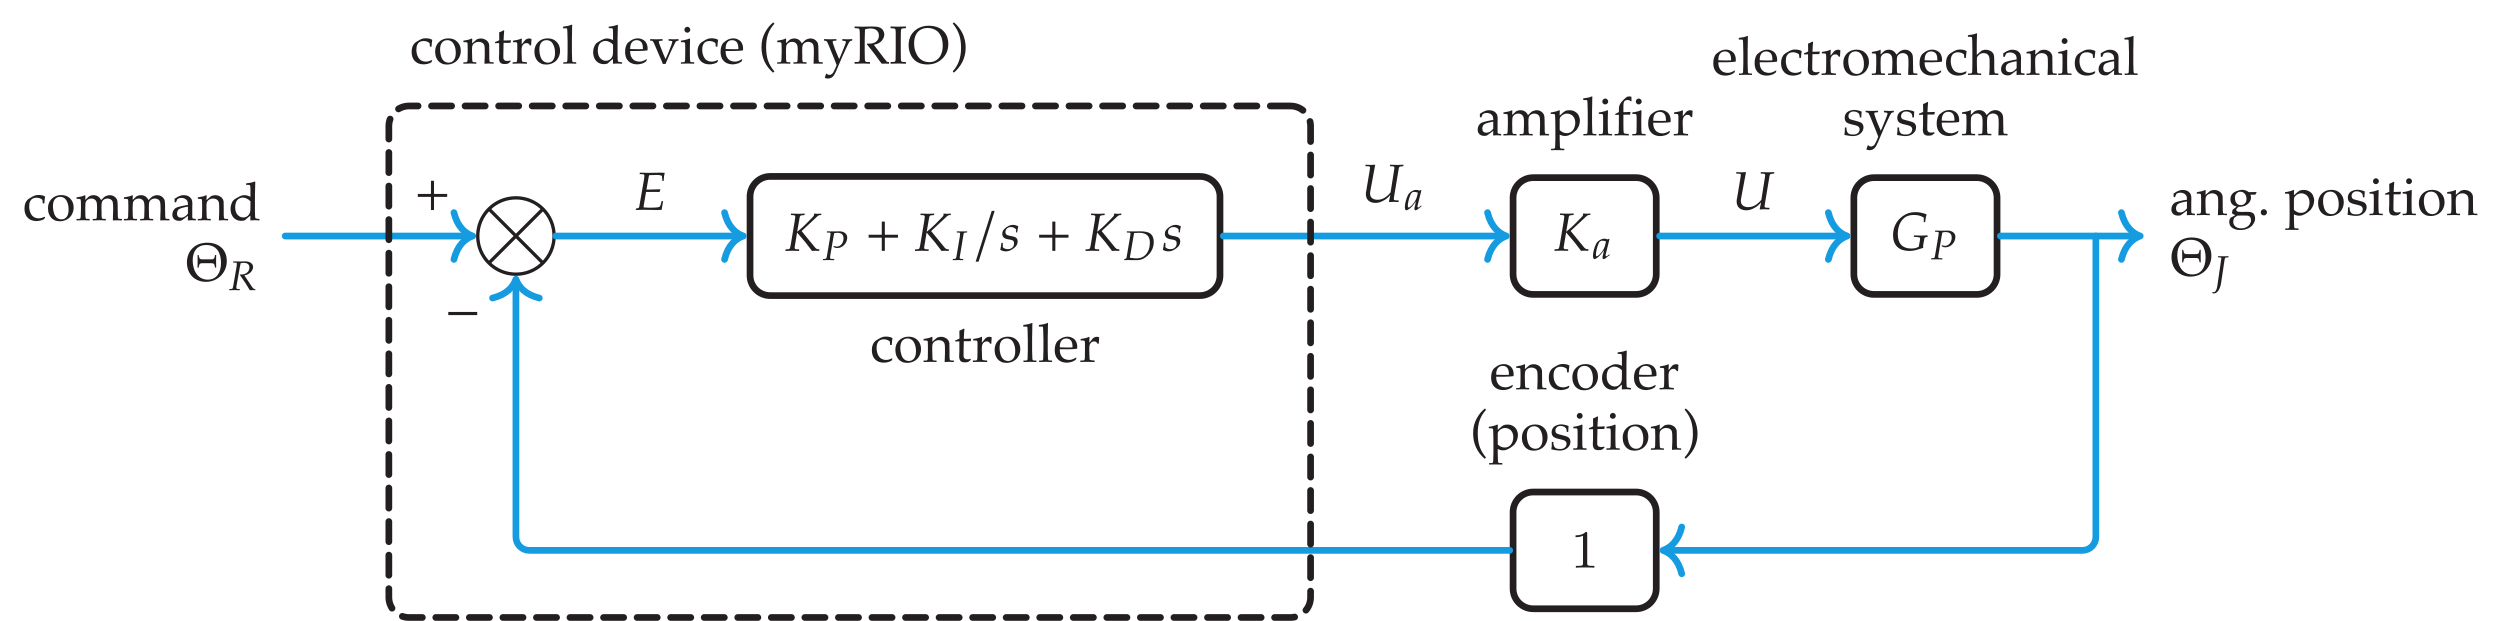 <?xml version="1.0" encoding="UTF-8"?>
<svg xmlns="http://www.w3.org/2000/svg" xmlns:xlink="http://www.w3.org/1999/xlink" width="371.217" height="92.184" viewBox="0 0 371.217 92.184">
<defs>
<g>
<g id="glyph-0-0">
<path d="M 3.375 -0.453 L 3.219 -0.188 C 3.039 -0.094 2.863 -0.023 2.688 0.016 C 2.508 0.066 2.312 0.094 2.094 0.094 C 1.551 0.094 1.117 -0.066 0.797 -0.391 C 0.473 -0.723 0.312 -1.176 0.312 -1.75 C 0.312 -2.051 0.352 -2.316 0.438 -2.547 C 0.531 -2.773 0.641 -2.945 0.766 -3.062 C 0.848 -3.145 1.008 -3.254 1.25 -3.391 C 1.488 -3.535 1.656 -3.625 1.75 -3.656 C 1.926 -3.738 2.141 -3.781 2.391 -3.781 C 2.617 -3.781 2.828 -3.754 3.016 -3.703 C 3.141 -3.672 3.258 -3.617 3.375 -3.547 C 3.344 -3.348 3.32 -3.195 3.312 -3.094 C 3.301 -2.988 3.285 -2.801 3.266 -2.531 L 3.031 -2.531 C 3.02 -2.781 3.004 -2.938 2.984 -3 C 2.984 -3.039 2.961 -3.078 2.922 -3.109 C 2.828 -3.18 2.707 -3.242 2.562 -3.297 C 2.414 -3.348 2.254 -3.375 2.078 -3.375 C 1.859 -3.375 1.672 -3.328 1.516 -3.234 C 1.359 -3.148 1.234 -3.008 1.141 -2.812 C 1.055 -2.625 1.016 -2.383 1.016 -2.094 C 1.016 -1.738 1.078 -1.414 1.203 -1.125 C 1.328 -0.844 1.492 -0.633 1.703 -0.5 C 1.922 -0.375 2.16 -0.312 2.422 -0.312 C 2.555 -0.312 2.688 -0.328 2.812 -0.359 C 2.938 -0.391 3.098 -0.453 3.297 -0.547 Z M 3.375 -0.453 "/>
</g>
<g id="glyph-0-1">
<path d="M 0.266 -1.797 C 0.266 -2.367 0.445 -2.836 0.812 -3.203 C 1.188 -3.578 1.66 -3.766 2.234 -3.766 C 2.785 -3.766 3.227 -3.594 3.562 -3.25 C 3.906 -2.906 4.078 -2.461 4.078 -1.922 C 4.078 -1.547 3.988 -1.195 3.812 -0.875 C 3.645 -0.562 3.398 -0.316 3.078 -0.141 C 2.754 0.035 2.398 0.125 2.016 0.125 C 1.711 0.125 1.457 0.07 1.25 -0.031 C 1.039 -0.133 0.867 -0.258 0.734 -0.406 C 0.609 -0.562 0.508 -0.723 0.438 -0.891 C 0.32 -1.172 0.266 -1.473 0.266 -1.797 Z M 1 -2.078 C 1 -1.754 1.051 -1.426 1.156 -1.094 C 1.258 -0.77 1.41 -0.531 1.609 -0.375 C 1.816 -0.227 2.039 -0.156 2.281 -0.156 C 2.582 -0.156 2.832 -0.273 3.031 -0.516 C 3.227 -0.754 3.328 -1.117 3.328 -1.609 C 3.328 -2.023 3.266 -2.379 3.141 -2.672 C 3.023 -2.973 2.875 -3.188 2.688 -3.312 C 2.5 -3.438 2.297 -3.5 2.078 -3.5 C 1.754 -3.5 1.492 -3.383 1.297 -3.156 C 1.098 -2.926 1 -2.566 1 -2.078 Z M 1 -2.078 "/>
</g>
<g id="glyph-0-2">
<path d="M 0.156 0 L 0.156 -0.219 L 0.531 -0.219 C 0.582 -0.227 0.625 -0.238 0.656 -0.25 C 0.688 -0.27 0.711 -0.289 0.734 -0.312 C 0.754 -0.363 0.77 -0.457 0.781 -0.594 C 0.781 -0.625 0.789 -1 0.812 -1.719 L 0.812 -2.172 C 0.812 -2.379 0.805 -2.602 0.797 -2.844 C 0.785 -3 0.77 -3.086 0.75 -3.109 C 0.738 -3.141 0.711 -3.16 0.672 -3.172 C 0.629 -3.191 0.457 -3.203 0.156 -3.203 L 0.156 -3.422 C 0.688 -3.492 1.07 -3.586 1.312 -3.703 C 1.363 -3.734 1.398 -3.75 1.422 -3.75 C 1.43 -3.75 1.441 -3.738 1.453 -3.719 C 1.461 -3.707 1.469 -3.691 1.469 -3.672 C 1.469 -3.648 1.469 -3.629 1.469 -3.609 C 1.457 -3.484 1.453 -3.297 1.453 -3.047 L 1.953 -3.516 C 2.016 -3.566 2.055 -3.598 2.078 -3.609 C 2.141 -3.641 2.223 -3.672 2.328 -3.703 C 2.441 -3.734 2.562 -3.75 2.688 -3.75 C 2.938 -3.75 3.156 -3.688 3.344 -3.562 C 3.539 -3.438 3.691 -3.254 3.797 -3.016 L 4.219 -3.422 C 4.32 -3.504 4.391 -3.555 4.422 -3.578 C 4.492 -3.617 4.594 -3.656 4.719 -3.688 C 4.844 -3.727 4.961 -3.75 5.078 -3.75 C 5.379 -3.75 5.629 -3.664 5.828 -3.5 C 6.023 -3.344 6.148 -3.164 6.203 -2.969 C 6.242 -2.844 6.266 -2.555 6.266 -2.109 L 6.266 -1.719 L 6.281 -1.172 C 6.281 -0.859 6.281 -0.676 6.281 -0.625 C 6.289 -0.488 6.305 -0.391 6.328 -0.328 C 6.336 -0.305 6.352 -0.285 6.375 -0.266 C 6.406 -0.254 6.441 -0.242 6.484 -0.234 C 6.492 -0.234 6.633 -0.227 6.906 -0.219 L 6.906 0 C 6.582 -0.008 6.359 -0.016 6.234 -0.016 C 6.117 -0.016 5.891 -0.008 5.547 0 L 5.578 -1.078 L 5.594 -1.5 L 5.594 -1.828 C 5.594 -2.266 5.57 -2.562 5.531 -2.719 C 5.488 -2.883 5.395 -3.016 5.25 -3.109 C 5.102 -3.203 4.941 -3.25 4.766 -3.25 C 4.547 -3.25 4.348 -3.188 4.172 -3.062 C 4.047 -2.969 3.961 -2.852 3.922 -2.719 C 3.879 -2.594 3.859 -2.344 3.859 -1.969 L 3.859 -1.719 L 3.875 -1.172 C 3.875 -0.859 3.875 -0.676 3.875 -0.625 C 3.883 -0.488 3.898 -0.391 3.922 -0.328 C 3.93 -0.305 3.945 -0.285 3.969 -0.266 C 3.988 -0.254 4.02 -0.242 4.062 -0.234 C 4.082 -0.234 4.227 -0.227 4.5 -0.219 L 4.5 0 C 4.113 -0.02 3.805 -0.031 3.578 -0.031 C 3.391 -0.031 3.051 -0.02 2.562 0 L 2.562 -0.219 L 2.938 -0.219 C 2.988 -0.227 3.031 -0.238 3.062 -0.25 C 3.094 -0.27 3.113 -0.289 3.125 -0.312 C 3.156 -0.363 3.172 -0.457 3.172 -0.594 C 3.18 -0.625 3.191 -1 3.203 -1.719 L 3.203 -2.016 C 3.203 -2.348 3.176 -2.594 3.125 -2.75 C 3.07 -2.906 2.977 -3.023 2.844 -3.109 C 2.719 -3.203 2.566 -3.25 2.391 -3.25 C 2.234 -3.25 2.082 -3.219 1.938 -3.156 C 1.801 -3.094 1.695 -3.008 1.625 -2.906 C 1.551 -2.812 1.504 -2.707 1.484 -2.594 C 1.461 -2.414 1.453 -2.203 1.453 -1.953 L 1.453 -1.719 C 1.461 -1.039 1.469 -0.676 1.469 -0.625 C 1.477 -0.488 1.492 -0.391 1.516 -0.328 C 1.523 -0.305 1.539 -0.285 1.562 -0.266 C 1.582 -0.254 1.613 -0.242 1.656 -0.234 C 1.676 -0.234 1.82 -0.227 2.094 -0.219 L 2.094 0 C 1.727 -0.02 1.422 -0.031 1.172 -0.031 C 0.953 -0.031 0.613 -0.02 0.156 0 Z M 0.156 0 "/>
</g>
<g id="glyph-0-3">
<path d="M 0.844 -2.672 L 0.641 -2.719 C 0.641 -2.781 0.641 -2.863 0.641 -2.969 C 0.641 -3.07 0.641 -3.156 0.641 -3.219 C 0.961 -3.438 1.234 -3.582 1.453 -3.656 C 1.609 -3.719 1.785 -3.75 1.984 -3.75 C 2.285 -3.75 2.535 -3.691 2.734 -3.578 C 2.93 -3.461 3.082 -3.301 3.188 -3.094 C 3.25 -2.945 3.281 -2.75 3.281 -2.5 L 3.266 -1.797 L 3.266 -0.625 C 3.266 -0.5 3.273 -0.41 3.297 -0.359 C 3.316 -0.316 3.344 -0.289 3.375 -0.281 C 3.406 -0.258 3.461 -0.25 3.547 -0.25 L 3.797 -0.219 L 3.797 0 C 3.578 -0.02 3.391 -0.031 3.234 -0.031 C 3.078 -0.031 2.867 -0.02 2.609 0 L 2.625 -0.688 C 2.102 -0.281 1.789 -0.051 1.688 0 C 1.594 0.039 1.469 0.062 1.312 0.062 C 1 0.062 0.754 -0.02 0.578 -0.188 C 0.398 -0.352 0.312 -0.578 0.312 -0.859 C 0.312 -1.035 0.344 -1.195 0.406 -1.344 C 0.469 -1.488 0.539 -1.602 0.625 -1.688 C 0.719 -1.781 0.805 -1.848 0.891 -1.891 C 1.035 -1.961 1.273 -2.035 1.609 -2.109 C 1.953 -2.191 2.289 -2.254 2.625 -2.297 C 2.633 -2.535 2.609 -2.723 2.547 -2.859 C 2.484 -3.004 2.375 -3.117 2.219 -3.203 C 2.07 -3.297 1.895 -3.344 1.688 -3.344 C 1.531 -3.344 1.395 -3.32 1.281 -3.281 C 1.164 -3.238 1.094 -3.203 1.062 -3.172 L 1 -3.031 C 0.926 -2.875 0.875 -2.754 0.844 -2.672 Z M 2.625 -2.047 C 2.289 -1.992 2.004 -1.93 1.766 -1.859 C 1.523 -1.797 1.359 -1.723 1.266 -1.641 C 1.203 -1.598 1.148 -1.535 1.109 -1.453 C 1.035 -1.316 1 -1.172 1 -1.016 C 1 -0.828 1.051 -0.676 1.156 -0.562 C 1.27 -0.457 1.422 -0.406 1.609 -0.406 C 1.785 -0.406 1.957 -0.453 2.125 -0.547 C 2.289 -0.648 2.457 -0.801 2.625 -1 Z M 2.625 -2.047 "/>
</g>
<g id="glyph-0-4">
<path d="M 0.109 0 L 0.109 -0.219 L 0.484 -0.219 C 0.535 -0.227 0.578 -0.238 0.609 -0.25 C 0.641 -0.27 0.66 -0.289 0.672 -0.312 C 0.703 -0.363 0.723 -0.457 0.734 -0.594 C 0.734 -0.625 0.738 -1 0.75 -1.719 L 0.75 -2.172 C 0.75 -2.379 0.742 -2.602 0.734 -2.844 C 0.734 -3 0.723 -3.086 0.703 -3.109 C 0.68 -3.141 0.648 -3.16 0.609 -3.172 C 0.566 -3.191 0.398 -3.203 0.109 -3.203 L 0.109 -3.422 C 0.629 -3.492 1.008 -3.586 1.25 -3.703 C 1.301 -3.734 1.336 -3.75 1.359 -3.75 C 1.379 -3.75 1.395 -3.738 1.406 -3.719 C 1.414 -3.707 1.422 -3.691 1.422 -3.672 C 1.422 -3.648 1.422 -3.629 1.422 -3.609 C 1.41 -3.516 1.398 -3.316 1.391 -3.016 L 2.109 -3.625 C 2.328 -3.707 2.531 -3.75 2.719 -3.75 C 2.926 -3.75 3.125 -3.703 3.312 -3.609 C 3.5 -3.523 3.641 -3.414 3.734 -3.281 C 3.836 -3.156 3.906 -3 3.938 -2.812 C 3.945 -2.688 3.953 -2.359 3.953 -1.828 L 3.953 -1.141 C 3.953 -0.805 3.961 -0.578 3.984 -0.453 C 3.992 -0.367 4.008 -0.312 4.031 -0.281 C 4.062 -0.258 4.109 -0.242 4.172 -0.234 L 4.594 -0.219 L 4.594 0 C 4.332 -0.02 4.117 -0.031 3.953 -0.031 C 3.805 -0.031 3.566 -0.02 3.234 0 C 3.266 -0.645 3.281 -1.051 3.281 -1.219 L 3.281 -1.875 C 3.281 -2.281 3.266 -2.547 3.234 -2.672 C 3.191 -2.848 3.094 -2.988 2.938 -3.094 C 2.781 -3.195 2.594 -3.25 2.375 -3.25 C 2.176 -3.25 1.992 -3.203 1.828 -3.109 C 1.672 -3.016 1.555 -2.906 1.484 -2.781 C 1.422 -2.664 1.391 -2.469 1.391 -2.188 L 1.391 -1.719 C 1.41 -1.039 1.422 -0.676 1.422 -0.625 C 1.422 -0.488 1.438 -0.391 1.469 -0.328 C 1.477 -0.305 1.492 -0.285 1.516 -0.266 C 1.535 -0.254 1.566 -0.242 1.609 -0.234 C 1.617 -0.234 1.758 -0.227 2.031 -0.219 L 2.031 0 C 1.719 -0.02 1.43 -0.031 1.172 -0.031 C 0.953 -0.031 0.598 -0.02 0.109 0 Z M 0.109 0 "/>
</g>
<g id="glyph-0-5">
<path d="M 2.641 -5.281 L 2.641 -5.5 C 2.93 -5.531 3.176 -5.566 3.375 -5.609 C 3.57 -5.66 3.766 -5.719 3.953 -5.781 L 4 -5.734 C 3.988 -5.516 3.977 -5.094 3.969 -4.469 L 3.953 -3.844 L 3.953 -1.406 C 3.953 -1.133 3.957 -0.898 3.969 -0.703 C 3.977 -0.516 3.992 -0.398 4.016 -0.359 C 4.035 -0.328 4.07 -0.301 4.125 -0.281 C 4.188 -0.258 4.352 -0.234 4.625 -0.203 L 4.625 0 C 4.301 -0.02 4.078 -0.031 3.953 -0.031 C 3.836 -0.031 3.609 -0.02 3.266 0 C 3.273 -0.176 3.281 -0.414 3.281 -0.719 C 3.176 -0.645 3.035 -0.531 2.859 -0.375 C 2.691 -0.227 2.555 -0.109 2.453 -0.016 C 2.242 0.035 2.062 0.062 1.906 0.062 C 1.613 0.062 1.344 -0.008 1.094 -0.156 C 0.852 -0.301 0.664 -0.508 0.531 -0.781 C 0.395 -1.062 0.328 -1.375 0.328 -1.719 C 0.328 -1.977 0.367 -2.223 0.453 -2.453 C 0.535 -2.691 0.641 -2.875 0.766 -3 C 0.828 -3.07 0.984 -3.18 1.234 -3.328 C 1.484 -3.473 1.688 -3.578 1.844 -3.641 C 2 -3.711 2.164 -3.75 2.344 -3.75 C 2.508 -3.75 2.672 -3.727 2.828 -3.688 C 2.984 -3.645 3.133 -3.582 3.281 -3.5 L 3.281 -4.531 C 3.281 -4.883 3.266 -5.102 3.234 -5.188 C 3.223 -5.207 3.203 -5.227 3.172 -5.25 C 3.117 -5.27 2.941 -5.281 2.641 -5.281 Z M 3.281 -2.844 C 3.102 -3.031 2.914 -3.164 2.719 -3.25 C 2.531 -3.344 2.344 -3.391 2.156 -3.391 C 1.945 -3.391 1.75 -3.332 1.562 -3.219 C 1.383 -3.113 1.25 -2.953 1.156 -2.734 C 1.062 -2.516 1.016 -2.254 1.016 -1.953 C 1.016 -1.473 1.133 -1.098 1.375 -0.828 C 1.613 -0.566 1.895 -0.438 2.219 -0.438 C 2.395 -0.438 2.551 -0.473 2.688 -0.547 C 2.832 -0.617 2.953 -0.723 3.047 -0.859 C 3.148 -0.992 3.219 -1.148 3.25 -1.328 C 3.27 -1.441 3.281 -1.723 3.281 -2.172 Z M 3.281 -2.844 "/>
</g>
<g id="glyph-0-6">
<path d="M 0.172 -3.047 L 0.172 -3.219 C 0.43 -3.312 0.641 -3.398 0.797 -3.484 C 0.797 -4.098 0.789 -4.488 0.781 -4.656 C 1.039 -4.75 1.258 -4.852 1.438 -4.969 L 1.531 -4.891 C 1.5 -4.672 1.469 -4.191 1.438 -3.453 C 1.645 -3.453 1.77 -3.453 1.812 -3.453 C 1.832 -3.453 1.961 -3.457 2.203 -3.469 C 2.336 -3.469 2.441 -3.473 2.516 -3.484 L 2.531 -3.453 L 2.453 -3.094 C 2.285 -3.094 2.133 -3.094 2 -3.094 C 1.863 -3.094 1.676 -3.094 1.438 -3.094 L 1.406 -1.5 C 1.395 -1.113 1.395 -0.883 1.406 -0.812 C 1.426 -0.738 1.453 -0.672 1.484 -0.609 C 1.523 -0.555 1.57 -0.516 1.625 -0.484 C 1.688 -0.453 1.789 -0.426 1.938 -0.406 C 2.039 -0.406 2.125 -0.41 2.188 -0.422 C 2.25 -0.43 2.332 -0.453 2.438 -0.484 L 2.484 -0.328 C 2.359 -0.234 2.238 -0.133 2.125 -0.031 C 2.031 0 1.941 0.02 1.859 0.031 C 1.773 0.039 1.676 0.047 1.562 0.047 C 1.426 0.047 1.316 0.031 1.234 0 C 1.148 -0.02 1.07 -0.055 1 -0.109 C 0.938 -0.172 0.883 -0.242 0.844 -0.328 C 0.801 -0.422 0.77 -0.555 0.75 -0.734 C 0.758 -0.91 0.766 -1.102 0.766 -1.312 C 0.773 -1.352 0.781 -1.398 0.781 -1.453 L 0.781 -3.062 L 0.609 -3.062 C 0.484 -3.062 0.336 -3.055 0.172 -3.047 Z M 0.172 -3.047 "/>
</g>
<g id="glyph-0-7">
<path d="M 0.188 0 L 0.188 -0.219 C 0.477 -0.227 0.633 -0.234 0.656 -0.234 C 0.695 -0.242 0.727 -0.254 0.75 -0.266 C 0.781 -0.285 0.801 -0.312 0.812 -0.344 C 0.832 -0.406 0.848 -0.5 0.859 -0.625 C 0.867 -1.32 0.875 -1.688 0.875 -1.719 L 0.875 -2.172 C 0.875 -2.379 0.875 -2.602 0.875 -2.844 C 0.863 -3 0.848 -3.086 0.828 -3.109 C 0.816 -3.141 0.789 -3.16 0.75 -3.172 C 0.707 -3.191 0.535 -3.203 0.234 -3.203 L 0.234 -3.422 C 0.754 -3.492 1.141 -3.586 1.391 -3.703 C 1.441 -3.734 1.473 -3.75 1.484 -3.75 C 1.504 -3.75 1.52 -3.738 1.531 -3.719 C 1.539 -3.707 1.547 -3.691 1.547 -3.672 C 1.547 -3.648 1.547 -3.629 1.547 -3.609 C 1.535 -3.441 1.523 -3.195 1.516 -2.875 C 1.641 -3 1.75 -3.129 1.844 -3.266 C 1.945 -3.398 2.02 -3.488 2.062 -3.531 C 2.133 -3.594 2.223 -3.645 2.328 -3.688 C 2.43 -3.727 2.535 -3.75 2.641 -3.75 C 2.754 -3.75 2.863 -3.723 2.969 -3.672 L 2.984 -3.625 C 2.953 -3.281 2.93 -2.977 2.922 -2.719 L 2.75 -2.719 C 2.688 -2.844 2.613 -2.93 2.531 -2.984 C 2.457 -3.035 2.359 -3.062 2.234 -3.062 C 2.035 -3.062 1.863 -2.977 1.719 -2.812 C 1.582 -2.656 1.516 -2.41 1.516 -2.078 L 1.516 -1.688 C 1.516 -1.508 1.523 -1.195 1.547 -0.75 C 1.547 -0.582 1.551 -0.477 1.562 -0.438 C 1.57 -0.395 1.582 -0.363 1.594 -0.344 C 1.613 -0.32 1.645 -0.305 1.688 -0.297 C 1.758 -0.266 1.969 -0.238 2.312 -0.219 L 2.312 0 C 1.852 -0.02 1.461 -0.031 1.141 -0.031 C 0.816 -0.031 0.5 -0.02 0.188 0 Z M 0.188 0 "/>
</g>
<g id="glyph-0-8">
<path d="M 0.203 0 L 0.203 -0.219 L 0.562 -0.219 C 0.625 -0.227 0.664 -0.238 0.688 -0.25 C 0.719 -0.27 0.742 -0.289 0.766 -0.312 C 0.797 -0.363 0.812 -0.457 0.812 -0.594 C 0.812 -0.625 0.82 -1 0.844 -1.719 L 0.844 -3.328 C 0.844 -3.766 0.832 -4.211 0.812 -4.672 C 0.801 -4.984 0.789 -5.156 0.781 -5.188 C 0.758 -5.219 0.738 -5.238 0.719 -5.25 C 0.676 -5.258 0.492 -5.266 0.172 -5.266 L 0.172 -5.5 C 0.754 -5.57 1.16 -5.664 1.391 -5.781 C 1.43 -5.789 1.457 -5.797 1.469 -5.797 C 1.488 -5.797 1.504 -5.789 1.516 -5.781 C 1.523 -5.77 1.531 -5.754 1.531 -5.734 C 1.531 -5.711 1.531 -5.688 1.531 -5.656 L 1.516 -5.531 C 1.504 -5.062 1.5 -4.664 1.5 -4.344 L 1.484 -3.734 L 1.484 -1.719 C 1.504 -1.039 1.516 -0.676 1.516 -0.625 C 1.516 -0.488 1.531 -0.391 1.562 -0.328 C 1.57 -0.305 1.586 -0.285 1.609 -0.266 C 1.629 -0.254 1.66 -0.242 1.703 -0.234 C 1.723 -0.234 1.863 -0.227 2.125 -0.219 L 2.125 0 C 1.781 -0.02 1.473 -0.031 1.203 -0.031 C 0.953 -0.031 0.617 -0.02 0.203 0 Z M 0.203 0 "/>
</g>
<g id="glyph-0-9">
<path d="M 3.438 -0.609 L 3.312 -0.328 C 3.133 -0.211 3.004 -0.133 2.922 -0.094 C 2.797 -0.039 2.656 0 2.5 0.031 C 2.344 0.07 2.176 0.094 2 0.094 C 1.664 0.094 1.359 0.023 1.078 -0.109 C 0.797 -0.254 0.578 -0.469 0.422 -0.75 C 0.273 -1.039 0.203 -1.379 0.203 -1.766 C 0.203 -2.055 0.238 -2.32 0.312 -2.562 C 0.395 -2.801 0.488 -2.977 0.594 -3.094 C 0.676 -3.176 0.797 -3.27 0.953 -3.375 C 1.109 -3.488 1.266 -3.578 1.422 -3.641 C 1.629 -3.723 1.848 -3.766 2.078 -3.766 C 2.367 -3.766 2.629 -3.695 2.859 -3.562 C 3.098 -3.438 3.27 -3.258 3.375 -3.031 C 3.488 -2.801 3.547 -2.539 3.547 -2.25 C 3.547 -2.176 3.539 -2.086 3.531 -1.984 C 3.344 -1.953 3.176 -1.93 3.031 -1.922 C 2.75 -1.898 2.469 -1.891 2.188 -1.891 L 0.953 -1.891 C 0.953 -1.516 1.016 -1.211 1.141 -0.984 C 1.266 -0.754 1.43 -0.582 1.641 -0.469 C 1.859 -0.363 2.086 -0.312 2.328 -0.312 C 2.484 -0.312 2.641 -0.336 2.797 -0.391 C 2.953 -0.441 3.145 -0.535 3.375 -0.672 Z M 0.953 -2.188 C 1.016 -2.188 1.148 -2.18 1.359 -2.172 C 1.742 -2.16 2.008 -2.156 2.156 -2.156 C 2.5 -2.156 2.727 -2.16 2.844 -2.172 C 2.844 -2.234 2.844 -2.281 2.844 -2.312 C 2.844 -2.727 2.758 -3.031 2.594 -3.219 C 2.426 -3.406 2.203 -3.5 1.922 -3.5 C 1.629 -3.5 1.395 -3.395 1.219 -3.188 C 1.039 -2.977 0.953 -2.645 0.953 -2.188 Z M 0.953 -2.188 "/>
</g>
<g id="glyph-0-10">
<path d="M 0.141 -3.203 L 0.141 -3.422 C 0.18 -3.422 0.273 -3.43 0.422 -3.453 C 0.578 -3.484 0.75 -3.523 0.938 -3.578 C 1.125 -3.629 1.266 -3.68 1.359 -3.734 C 1.379 -3.742 1.398 -3.75 1.422 -3.75 C 1.441 -3.75 1.457 -3.742 1.469 -3.734 C 1.477 -3.723 1.484 -3.703 1.484 -3.672 C 1.484 -3.648 1.484 -3.617 1.484 -3.578 C 1.473 -3.492 1.469 -3.422 1.469 -3.359 L 1.469 -2.953 C 1.906 -3.359 2.18 -3.586 2.297 -3.641 C 2.441 -3.711 2.656 -3.75 2.938 -3.75 C 3.258 -3.75 3.539 -3.672 3.781 -3.516 C 4.02 -3.367 4.191 -3.176 4.297 -2.938 C 4.41 -2.707 4.469 -2.457 4.469 -2.188 C 4.469 -2.02 4.445 -1.863 4.406 -1.719 C 4.375 -1.57 4.328 -1.43 4.266 -1.297 C 4.203 -1.172 4.133 -1.055 4.062 -0.953 C 4 -0.848 3.938 -0.77 3.875 -0.719 C 3.832 -0.676 3.734 -0.594 3.578 -0.469 C 3.43 -0.352 3.27 -0.25 3.094 -0.156 C 2.926 -0.07 2.812 -0.02 2.75 0 C 2.594 0.051 2.43 0.078 2.266 0.078 C 2.141 0.078 2.016 0.062 1.891 0.031 C 1.766 0 1.625 -0.051 1.469 -0.125 L 1.469 0.484 C 1.488 1.141 1.5 1.504 1.5 1.578 C 1.5 1.703 1.516 1.797 1.547 1.859 C 1.555 1.879 1.57 1.898 1.594 1.922 C 1.613 1.941 1.645 1.953 1.688 1.953 C 1.707 1.961 1.863 1.969 2.156 1.969 L 2.156 2.188 C 1.832 2.176 1.398 2.172 0.859 2.172 C 0.566 2.172 0.344 2.176 0.188 2.188 L 0.188 1.969 L 0.547 1.969 C 0.609 1.969 0.648 1.957 0.672 1.938 C 0.703 1.926 0.727 1.906 0.75 1.875 C 0.781 1.82 0.797 1.727 0.797 1.594 C 0.805 1.562 0.816 1.191 0.828 0.484 L 0.828 -0.891 C 0.828 -1.336 0.82 -1.797 0.812 -2.266 C 0.801 -2.742 0.789 -3.004 0.781 -3.047 C 0.77 -3.086 0.75 -3.117 0.719 -3.141 C 0.695 -3.16 0.664 -3.176 0.625 -3.188 Z M 1.469 -0.797 C 1.613 -0.66 1.77 -0.551 1.938 -0.469 C 2.113 -0.383 2.301 -0.344 2.5 -0.344 C 2.738 -0.344 2.953 -0.398 3.141 -0.516 C 3.336 -0.641 3.492 -0.828 3.609 -1.078 C 3.723 -1.328 3.781 -1.598 3.781 -1.891 C 3.781 -2.172 3.723 -2.414 3.609 -2.625 C 3.504 -2.832 3.352 -2.988 3.156 -3.094 C 2.957 -3.195 2.758 -3.25 2.562 -3.25 C 2.414 -3.25 2.27 -3.219 2.125 -3.156 C 1.977 -3.102 1.848 -3.02 1.734 -2.906 C 1.617 -2.801 1.539 -2.695 1.5 -2.594 C 1.477 -2.539 1.469 -2.445 1.469 -2.312 Z M 1.469 -0.797 "/>
</g>
<g id="glyph-0-11">
<path d="M 1.125 -5.484 C 1.25 -5.484 1.352 -5.438 1.438 -5.344 C 1.52 -5.258 1.562 -5.156 1.562 -5.031 C 1.562 -4.914 1.516 -4.816 1.422 -4.734 C 1.336 -4.648 1.238 -4.609 1.125 -4.609 C 1 -4.609 0.895 -4.648 0.812 -4.734 C 0.727 -4.816 0.688 -4.914 0.688 -5.031 C 0.688 -5.156 0.727 -5.258 0.812 -5.344 C 0.895 -5.438 1 -5.484 1.125 -5.484 Z M 0.172 -3.203 L 0.172 -3.422 C 0.68 -3.484 1.102 -3.594 1.438 -3.75 L 1.531 -3.688 C 1.508 -3.133 1.5 -2.711 1.5 -2.422 L 1.5 -1.719 C 1.508 -1.039 1.516 -0.676 1.516 -0.625 C 1.523 -0.488 1.539 -0.391 1.562 -0.328 C 1.57 -0.305 1.586 -0.285 1.609 -0.266 C 1.629 -0.254 1.66 -0.242 1.703 -0.234 C 1.723 -0.234 1.867 -0.227 2.141 -0.219 L 2.141 0 C 1.742 -0.02 1.426 -0.031 1.188 -0.031 C 0.988 -0.031 0.648 -0.02 0.172 0 L 0.172 -0.219 L 0.547 -0.219 C 0.598 -0.227 0.641 -0.238 0.672 -0.25 C 0.703 -0.27 0.723 -0.289 0.734 -0.312 C 0.766 -0.363 0.785 -0.457 0.797 -0.594 C 0.797 -0.625 0.801 -1 0.812 -1.719 L 0.812 -2.391 C 0.812 -2.785 0.801 -3.016 0.781 -3.078 C 0.758 -3.117 0.727 -3.148 0.688 -3.172 C 0.656 -3.191 0.484 -3.203 0.172 -3.203 Z M 0.172 -3.203 "/>
</g>
<g id="glyph-0-12">
<path d="M 0.297 -3.047 L 0.297 -3.203 C 0.492 -3.285 0.672 -3.375 0.828 -3.469 L 0.828 -3.703 C 0.828 -4.047 0.848 -4.285 0.891 -4.422 C 0.941 -4.555 1.004 -4.68 1.078 -4.797 C 1.191 -4.953 1.375 -5.156 1.625 -5.406 C 1.801 -5.57 1.926 -5.676 2 -5.719 C 2.102 -5.77 2.227 -5.797 2.375 -5.797 C 2.477 -5.797 2.582 -5.781 2.688 -5.75 L 2.703 -5.094 L 2.609 -5.062 C 2.535 -5.133 2.457 -5.188 2.375 -5.219 C 2.289 -5.25 2.195 -5.266 2.094 -5.266 C 1.957 -5.266 1.844 -5.234 1.75 -5.172 C 1.664 -5.117 1.602 -5.035 1.562 -4.922 C 1.52 -4.816 1.5 -4.602 1.5 -4.281 L 1.5 -3.469 L 1.922 -3.469 C 2.117 -3.469 2.32 -3.477 2.531 -3.5 L 2.562 -3.469 L 2.484 -3.078 C 2.254 -3.086 2.086 -3.094 1.984 -3.094 C 1.879 -3.094 1.719 -3.086 1.5 -3.078 L 1.5 -1.688 C 1.5 -1.508 1.504 -1.195 1.516 -0.75 C 1.523 -0.582 1.535 -0.477 1.547 -0.438 C 1.555 -0.395 1.566 -0.363 1.578 -0.344 C 1.598 -0.32 1.629 -0.305 1.672 -0.297 C 1.742 -0.266 1.953 -0.238 2.297 -0.219 L 2.297 0 C 1.691 -0.02 1.32 -0.031 1.188 -0.031 C 1.07 -0.031 0.738 -0.02 0.188 0 L 0.188 -0.219 L 0.562 -0.219 C 0.613 -0.227 0.656 -0.238 0.688 -0.25 C 0.719 -0.27 0.738 -0.289 0.75 -0.312 C 0.781 -0.363 0.801 -0.457 0.812 -0.594 C 0.812 -0.625 0.816 -1 0.828 -1.719 L 0.828 -3.078 Z M 0.297 -3.047 "/>
</g>
<g id="glyph-0-13">
<path d="M 0.047 0 L 0.047 -0.219 L 0.422 -0.219 C 0.473 -0.227 0.516 -0.238 0.547 -0.25 C 0.578 -0.27 0.598 -0.289 0.609 -0.312 C 0.641 -0.363 0.66 -0.457 0.672 -0.594 C 0.672 -0.625 0.676 -1 0.688 -1.719 L 0.688 -3.719 C 0.688 -4.156 0.68 -4.602 0.672 -5.062 C 0.66 -5.375 0.645 -5.551 0.625 -5.594 C 0.613 -5.613 0.594 -5.629 0.562 -5.641 C 0.52 -5.66 0.344 -5.672 0.031 -5.672 L 0.031 -5.906 C 0.613 -5.969 1.02 -6.055 1.25 -6.172 C 1.281 -6.18 1.305 -6.188 1.328 -6.188 C 1.348 -6.188 1.363 -6.18 1.375 -6.172 C 1.383 -6.16 1.391 -6.145 1.391 -6.125 C 1.391 -6.102 1.383 -6.078 1.375 -6.047 L 1.375 -5.922 C 1.363 -5.453 1.352 -5.055 1.344 -4.734 L 1.344 -2.984 C 1.375 -3.016 1.473 -3.102 1.641 -3.25 C 1.816 -3.406 1.922 -3.492 1.953 -3.516 C 1.992 -3.566 2.031 -3.598 2.062 -3.609 C 2.113 -3.641 2.188 -3.664 2.281 -3.688 C 2.414 -3.727 2.551 -3.75 2.688 -3.75 C 2.914 -3.75 3.141 -3.691 3.359 -3.578 C 3.578 -3.461 3.727 -3.316 3.812 -3.141 C 3.895 -2.973 3.938 -2.723 3.938 -2.391 L 3.938 -1.172 C 3.945 -0.836 3.953 -0.648 3.953 -0.609 C 3.961 -0.484 3.977 -0.391 4 -0.328 C 4.008 -0.305 4.023 -0.285 4.047 -0.266 C 4.066 -0.254 4.098 -0.242 4.141 -0.234 C 4.148 -0.234 4.285 -0.227 4.547 -0.219 L 4.547 0 C 4.242 -0.008 4.031 -0.016 3.906 -0.016 C 3.789 -0.016 3.551 -0.008 3.188 0 C 3.227 -0.383 3.25 -0.758 3.25 -1.125 L 3.25 -2.078 C 3.25 -2.379 3.223 -2.598 3.172 -2.734 C 3.129 -2.867 3.039 -2.988 2.906 -3.094 C 2.77 -3.195 2.594 -3.25 2.375 -3.25 C 2.227 -3.25 2.098 -3.227 1.984 -3.188 C 1.879 -3.145 1.781 -3.082 1.688 -3 C 1.594 -2.914 1.508 -2.828 1.438 -2.734 C 1.406 -2.68 1.383 -2.625 1.375 -2.562 C 1.363 -2.5 1.359 -2.363 1.359 -2.156 L 1.359 -1.703 C 1.379 -1.035 1.391 -0.676 1.391 -0.625 C 1.391 -0.488 1.406 -0.391 1.438 -0.328 C 1.445 -0.305 1.461 -0.285 1.484 -0.266 C 1.504 -0.254 1.535 -0.242 1.578 -0.234 C 1.598 -0.234 1.738 -0.227 2 -0.219 L 2 0 C 1.539 -0.02 1.223 -0.031 1.047 -0.031 C 0.898 -0.031 0.566 -0.02 0.047 0 Z M 0.047 0 "/>
</g>
<g id="glyph-0-14">
<path d="M 0.359 -1.172 L 0.594 -1.172 C 0.594 -1.023 0.598 -0.906 0.609 -0.812 C 0.629 -0.727 0.656 -0.645 0.688 -0.562 C 0.719 -0.477 0.766 -0.406 0.828 -0.344 C 0.891 -0.281 0.957 -0.234 1.031 -0.203 C 1.113 -0.172 1.191 -0.148 1.266 -0.141 C 1.348 -0.129 1.473 -0.125 1.641 -0.125 C 1.898 -0.125 2.113 -0.191 2.281 -0.328 C 2.457 -0.473 2.547 -0.672 2.547 -0.922 C 2.547 -1.023 2.516 -1.117 2.453 -1.203 C 2.398 -1.285 2.32 -1.348 2.219 -1.391 C 2.125 -1.441 1.91 -1.504 1.578 -1.578 C 1.254 -1.648 1.047 -1.707 0.953 -1.75 C 0.805 -1.801 0.688 -1.863 0.594 -1.938 C 0.508 -2.02 0.441 -2.117 0.391 -2.234 C 0.348 -2.359 0.328 -2.488 0.328 -2.625 C 0.328 -2.832 0.379 -3.02 0.484 -3.188 C 0.586 -3.363 0.754 -3.504 0.984 -3.609 C 1.223 -3.723 1.477 -3.781 1.75 -3.781 C 1.914 -3.781 2.102 -3.754 2.312 -3.703 C 2.531 -3.66 2.707 -3.602 2.844 -3.531 C 2.82 -3.25 2.805 -2.957 2.797 -2.656 L 2.578 -2.656 C 2.566 -2.844 2.551 -2.969 2.531 -3.031 C 2.52 -3.094 2.5 -3.145 2.469 -3.188 C 2.438 -3.238 2.383 -3.289 2.312 -3.344 C 2.25 -3.395 2.16 -3.441 2.047 -3.484 C 1.941 -3.523 1.805 -3.547 1.641 -3.547 C 1.41 -3.547 1.227 -3.477 1.094 -3.344 C 0.957 -3.207 0.891 -3.051 0.891 -2.875 C 0.891 -2.77 0.906 -2.68 0.938 -2.609 C 0.977 -2.535 1.031 -2.473 1.094 -2.422 C 1.164 -2.379 1.266 -2.344 1.391 -2.312 L 2.031 -2.141 C 2.363 -2.055 2.586 -1.984 2.703 -1.922 C 2.828 -1.867 2.926 -1.781 3 -1.656 C 3.082 -1.531 3.125 -1.379 3.125 -1.203 C 3.125 -0.848 2.977 -0.539 2.688 -0.281 C 2.395 -0.02 2.008 0.109 1.531 0.109 C 1.301 0.109 1.004 0.07 0.641 0 C 0.43 -0.031 0.316 -0.055 0.297 -0.078 C 0.285 -0.086 0.281 -0.098 0.281 -0.109 C 0.281 -0.129 0.285 -0.156 0.297 -0.188 C 0.316 -0.289 0.332 -0.395 0.344 -0.5 C 0.352 -0.613 0.359 -0.836 0.359 -1.172 Z M 0.359 -1.172 "/>
</g>
<g id="glyph-0-15">
<path d="M 0.172 2.078 L 0.375 1.484 L 0.469 1.484 C 0.52 1.523 0.562 1.555 0.594 1.578 C 0.625 1.609 0.66 1.629 0.703 1.641 C 0.742 1.648 0.805 1.656 0.891 1.656 C 0.961 1.656 1.035 1.633 1.109 1.594 C 1.191 1.562 1.266 1.508 1.328 1.438 C 1.398 1.363 1.477 1.234 1.562 1.047 C 1.707 0.773 1.832 0.492 1.938 0.203 C 1.852 -0.023 1.754 -0.285 1.641 -0.578 L 1.016 -2.109 C 0.836 -2.566 0.688 -2.922 0.562 -3.172 C 0.52 -3.266 0.473 -3.328 0.422 -3.359 C 0.367 -3.391 0.25 -3.414 0.062 -3.438 L 0.062 -3.656 C 0.383 -3.633 0.703 -3.625 1.016 -3.625 C 1.316 -3.625 1.613 -3.633 1.906 -3.656 L 1.906 -3.438 C 1.633 -3.414 1.477 -3.398 1.438 -3.391 C 1.375 -3.359 1.344 -3.312 1.344 -3.25 C 1.344 -3.207 1.363 -3.117 1.406 -2.984 C 1.508 -2.672 1.602 -2.398 1.688 -2.172 L 1.938 -1.562 C 2.082 -1.195 2.207 -0.906 2.312 -0.688 L 2.516 -1.141 C 2.598 -1.328 2.738 -1.672 2.938 -2.172 C 3.145 -2.68 3.266 -3 3.297 -3.125 C 3.305 -3.164 3.312 -3.203 3.312 -3.234 C 3.312 -3.273 3.289 -3.312 3.25 -3.344 C 3.207 -3.375 3.051 -3.398 2.781 -3.422 L 2.781 -3.656 C 3.082 -3.633 3.348 -3.625 3.578 -3.625 C 3.816 -3.625 4.047 -3.633 4.266 -3.656 L 4.234 -3.422 C 4.098 -3.422 3.992 -3.395 3.922 -3.344 C 3.848 -3.289 3.738 -3.113 3.594 -2.812 C 3.445 -2.52 3.176 -1.938 2.781 -1.062 L 1.891 1.031 C 1.742 1.375 1.613 1.617 1.5 1.766 C 1.395 1.91 1.27 2.02 1.125 2.094 C 0.977 2.164 0.816 2.203 0.641 2.203 C 0.555 2.203 0.477 2.191 0.406 2.172 C 0.332 2.16 0.254 2.129 0.172 2.078 Z M 0.172 2.078 "/>
</g>
<g id="glyph-0-16">
<path d="M 2.188 1.328 C 1.633 0.859 1.207 0.301 0.906 -0.344 C 0.613 -0.988 0.469 -1.691 0.469 -2.453 C 0.469 -2.898 0.516 -3.305 0.609 -3.672 C 0.711 -4.035 0.844 -4.363 1 -4.656 C 1.164 -4.957 1.359 -5.242 1.578 -5.516 C 1.805 -5.785 2.023 -5.992 2.234 -6.141 L 2.391 -5.938 C 1.973 -5.488 1.66 -4.984 1.453 -4.422 C 1.254 -3.859 1.156 -3.211 1.156 -2.484 C 1.156 -1.68 1.25 -1.008 1.438 -0.469 C 1.625 0.07 1.941 0.613 2.391 1.156 Z M 2.188 1.328 "/>
</g>
<g id="glyph-0-17">
<path d="M 0.625 1.328 L 0.469 1.125 C 0.883 0.676 1.191 0.168 1.391 -0.391 C 1.598 -0.953 1.703 -1.602 1.703 -2.344 C 1.703 -3.145 1.602 -3.816 1.406 -4.359 C 1.219 -4.898 0.906 -5.438 0.469 -5.969 L 0.656 -6.141 C 1.207 -5.672 1.633 -5.113 1.938 -4.469 C 2.238 -3.832 2.391 -3.129 2.391 -2.359 C 2.391 -1.922 2.336 -1.52 2.234 -1.156 C 2.141 -0.789 2.008 -0.457 1.844 -0.156 C 1.688 0.145 1.492 0.426 1.266 0.688 C 1.047 0.957 0.832 1.172 0.625 1.328 Z M 0.625 1.328 "/>
</g>
<g id="glyph-0-18">
<path d="M 4.312 -3.438 L 4.344 -3.375 C 4.238 -3.219 4.172 -3.109 4.141 -3.047 L 3.422 -3.047 C 3.484 -2.898 3.516 -2.758 3.516 -2.625 C 3.516 -2.426 3.461 -2.234 3.359 -2.047 C 3.254 -1.859 3.102 -1.695 2.906 -1.562 C 2.707 -1.426 2.5 -1.336 2.281 -1.297 C 2.133 -1.266 1.938 -1.25 1.688 -1.25 C 1.52 -1.113 1.414 -1.016 1.375 -0.953 C 1.344 -0.898 1.328 -0.848 1.328 -0.797 C 1.328 -0.734 1.344 -0.676 1.375 -0.625 C 1.414 -0.582 1.477 -0.551 1.562 -0.531 C 1.676 -0.5 1.879 -0.484 2.172 -0.484 L 3.016 -0.5 C 3.305 -0.5 3.531 -0.457 3.688 -0.375 C 3.844 -0.301 3.953 -0.188 4.016 -0.031 C 4.086 0.121 4.125 0.301 4.125 0.5 C 4.125 0.758 4.035 1.023 3.859 1.297 C 3.691 1.578 3.438 1.797 3.094 1.953 C 2.75 2.117 2.363 2.203 1.938 2.203 C 1.57 2.203 1.266 2.145 1.016 2.031 C 0.766 1.926 0.578 1.781 0.453 1.594 C 0.336 1.406 0.281 1.207 0.281 1 C 0.281 0.883 0.297 0.773 0.328 0.672 C 0.359 0.578 0.414 0.473 0.5 0.359 C 0.82 0.211 1.051 0.086 1.188 -0.016 C 0.969 -0.086 0.828 -0.156 0.766 -0.219 C 0.711 -0.281 0.688 -0.344 0.688 -0.406 C 0.688 -0.457 0.723 -0.598 0.797 -0.828 C 0.922 -0.93 1.117 -1.082 1.391 -1.281 C 1.16 -1.344 0.984 -1.414 0.859 -1.5 C 0.734 -1.594 0.633 -1.711 0.562 -1.859 C 0.488 -2.004 0.453 -2.172 0.453 -2.359 C 0.453 -2.617 0.52 -2.852 0.656 -3.062 C 0.789 -3.27 1.02 -3.438 1.344 -3.562 C 1.664 -3.695 1.961 -3.766 2.234 -3.766 C 2.41 -3.766 2.578 -3.734 2.734 -3.672 C 2.891 -3.617 3.039 -3.535 3.188 -3.422 C 3.676 -3.43 4.051 -3.438 4.312 -3.438 Z M 1.125 -2.562 C 1.125 -2.383 1.156 -2.207 1.219 -2.031 C 1.289 -1.852 1.395 -1.719 1.531 -1.625 C 1.664 -1.539 1.82 -1.5 2 -1.5 C 2.219 -1.5 2.41 -1.57 2.578 -1.719 C 2.754 -1.863 2.844 -2.098 2.844 -2.422 C 2.844 -2.742 2.754 -3 2.578 -3.188 C 2.41 -3.383 2.207 -3.484 1.969 -3.484 C 1.719 -3.484 1.516 -3.398 1.359 -3.234 C 1.203 -3.078 1.125 -2.852 1.125 -2.562 Z M 2.266 0.047 C 1.879 0.047 1.641 0.051 1.547 0.062 C 1.492 0.062 1.438 0.086 1.375 0.141 C 1.164 0.285 1.055 0.363 1.047 0.375 C 1.016 0.406 0.988 0.457 0.969 0.531 C 0.906 0.676 0.875 0.828 0.875 0.984 C 0.875 1.254 0.977 1.484 1.188 1.672 C 1.406 1.859 1.695 1.953 2.062 1.953 C 2.344 1.953 2.594 1.895 2.812 1.781 C 3.039 1.676 3.211 1.523 3.328 1.328 C 3.453 1.141 3.516 0.953 3.516 0.766 C 3.504 0.598 3.477 0.469 3.438 0.375 C 3.395 0.289 3.344 0.223 3.281 0.172 C 3.219 0.129 3.133 0.094 3.031 0.062 C 2.969 0.051 2.711 0.047 2.266 0.047 Z M 2.266 0.047 "/>
</g>
<g id="glyph-0-19">
<path d="M 1 -0.891 C 1.125 -0.891 1.227 -0.844 1.312 -0.75 C 1.406 -0.664 1.453 -0.555 1.453 -0.422 C 1.453 -0.297 1.406 -0.188 1.312 -0.094 C 1.227 -0.008 1.125 0.031 1 0.031 C 0.863 0.031 0.75 -0.008 0.656 -0.094 C 0.57 -0.188 0.531 -0.297 0.531 -0.422 C 0.531 -0.555 0.57 -0.664 0.656 -0.75 C 0.75 -0.844 0.863 -0.891 1 -0.891 Z M 1 -0.891 "/>
</g>
<g id="glyph-0-20">
<path d="M 1.984 0.031 C 1.879 -0.227 1.812 -0.406 1.781 -0.5 L 1.453 -1.234 L 0.656 -3.094 C 0.602 -3.207 0.555 -3.285 0.516 -3.328 C 0.484 -3.367 0.445 -3.395 0.406 -3.406 C 0.363 -3.414 0.266 -3.422 0.109 -3.422 L 0.109 -3.656 C 0.547 -3.633 0.863 -3.625 1.062 -3.625 C 1.281 -3.625 1.578 -3.633 1.953 -3.656 L 1.953 -3.422 C 1.672 -3.41 1.504 -3.391 1.453 -3.359 C 1.41 -3.336 1.391 -3.301 1.391 -3.25 C 1.391 -3.176 1.441 -3.008 1.547 -2.75 L 2.016 -1.562 L 2.125 -1.297 C 2.25 -0.992 2.336 -0.789 2.391 -0.688 L 2.781 -1.562 C 2.801 -1.613 2.914 -1.906 3.125 -2.438 C 3.25 -2.75 3.332 -2.988 3.375 -3.156 C 3.383 -3.195 3.391 -3.234 3.391 -3.266 C 3.391 -3.305 3.375 -3.336 3.344 -3.359 C 3.281 -3.391 3.113 -3.41 2.844 -3.422 L 2.844 -3.656 C 3.227 -3.633 3.477 -3.625 3.594 -3.625 C 3.688 -3.625 3.93 -3.633 4.328 -3.656 L 4.328 -3.422 C 4.172 -3.41 4.066 -3.391 4.016 -3.359 C 3.961 -3.336 3.91 -3.281 3.859 -3.188 C 3.816 -3.125 3.676 -2.844 3.438 -2.344 L 3.062 -1.547 C 3 -1.398 2.773 -0.875 2.391 0.031 Z M 1.984 0.031 "/>
</g>
<g id="glyph-0-21">
<path d="M 0.172 -5.281 L 0.172 -5.531 C 0.273 -5.531 0.43 -5.523 0.641 -5.516 L 1.391 -5.5 C 1.535 -5.5 1.766 -5.504 2.078 -5.516 C 2.484 -5.523 2.719 -5.531 2.781 -5.531 C 3.27 -5.531 3.629 -5.484 3.859 -5.391 C 4.086 -5.305 4.266 -5.164 4.391 -4.969 C 4.516 -4.77 4.578 -4.555 4.578 -4.328 C 4.578 -4.109 4.516 -3.891 4.391 -3.672 C 4.273 -3.461 4.109 -3.285 3.891 -3.141 C 3.672 -2.992 3.383 -2.883 3.031 -2.812 C 3.094 -2.719 3.242 -2.516 3.484 -2.203 L 4.469 -0.906 C 4.75 -0.551 4.91 -0.352 4.953 -0.312 C 4.973 -0.289 5 -0.273 5.031 -0.266 C 5.062 -0.254 5.145 -0.25 5.281 -0.25 L 5.281 0 C 5.082 -0.008 4.91 -0.016 4.766 -0.016 C 4.609 -0.016 4.422 -0.008 4.203 0 C 4.035 -0.195 3.754 -0.578 3.359 -1.141 C 3.129 -1.453 2.93 -1.711 2.766 -1.922 C 2.492 -2.273 2.238 -2.594 2 -2.875 L 2.031 -2.984 C 2.164 -2.984 2.27 -2.984 2.344 -2.984 C 2.812 -2.984 3.164 -3.094 3.406 -3.312 C 3.656 -3.531 3.781 -3.82 3.781 -4.188 C 3.781 -4.508 3.672 -4.766 3.453 -4.953 C 3.242 -5.141 2.93 -5.234 2.516 -5.234 C 2.242 -5.234 1.977 -5.191 1.719 -5.109 C 1.707 -4.973 1.703 -4.844 1.703 -4.719 C 1.703 -4.688 1.691 -4.312 1.672 -3.594 L 1.672 -1.859 C 1.672 -1.504 1.676 -1.16 1.688 -0.828 C 1.695 -0.586 1.711 -0.441 1.734 -0.391 C 1.766 -0.348 1.812 -0.312 1.875 -0.281 C 1.945 -0.258 2.141 -0.25 2.453 -0.25 L 2.453 0 C 2.078 -0.02 1.738 -0.031 1.438 -0.031 C 1.188 -0.031 0.766 -0.02 0.172 0 L 0.172 -0.25 C 0.484 -0.25 0.672 -0.258 0.734 -0.281 C 0.805 -0.312 0.852 -0.344 0.875 -0.375 C 0.906 -0.426 0.926 -0.555 0.938 -0.766 C 0.938 -0.816 0.941 -1.18 0.953 -1.859 L 0.953 -3.672 C 0.953 -4.016 0.945 -4.359 0.938 -4.703 C 0.926 -4.941 0.906 -5.082 0.875 -5.125 C 0.852 -5.176 0.805 -5.211 0.734 -5.234 C 0.672 -5.254 0.484 -5.27 0.172 -5.281 Z M 0.172 -5.281 "/>
</g>
<g id="glyph-0-22">
<path d="M 2.469 -0.25 L 2.469 0 C 1.914 -0.02 1.555 -0.031 1.391 -0.031 L 0.188 0 L 0.188 -0.25 C 0.488 -0.25 0.672 -0.258 0.734 -0.281 C 0.805 -0.312 0.859 -0.344 0.891 -0.375 C 0.922 -0.426 0.938 -0.555 0.938 -0.766 C 0.945 -0.816 0.953 -1.18 0.953 -1.859 L 0.953 -3.672 C 0.953 -4.016 0.953 -4.359 0.953 -4.703 C 0.941 -4.941 0.922 -5.082 0.891 -5.125 C 0.859 -5.176 0.805 -5.211 0.734 -5.234 C 0.672 -5.254 0.488 -5.27 0.188 -5.281 L 0.188 -5.531 C 0.676 -5.508 1.055 -5.5 1.328 -5.5 C 1.586 -5.5 1.969 -5.508 2.469 -5.531 L 2.469 -5.281 C 2.164 -5.27 1.977 -5.254 1.906 -5.234 C 1.844 -5.211 1.801 -5.18 1.781 -5.141 C 1.75 -5.086 1.727 -4.961 1.719 -4.766 C 1.719 -4.711 1.711 -4.348 1.703 -3.672 L 1.703 -1.859 C 1.703 -1.504 1.707 -1.16 1.719 -0.828 C 1.719 -0.586 1.734 -0.441 1.766 -0.391 C 1.797 -0.348 1.844 -0.312 1.906 -0.281 C 1.977 -0.258 2.164 -0.25 2.469 -0.25 Z M 2.469 -0.25 "/>
</g>
<g id="glyph-0-23">
<path d="M 0.188 -2.734 C 0.188 -3.141 0.25 -3.516 0.375 -3.859 C 0.5 -4.211 0.703 -4.523 0.984 -4.797 C 1.273 -5.078 1.598 -5.285 1.953 -5.422 C 2.316 -5.566 2.727 -5.641 3.188 -5.641 C 3.625 -5.641 4.016 -5.578 4.359 -5.453 C 4.711 -5.336 5 -5.18 5.219 -4.984 C 5.445 -4.785 5.625 -4.566 5.75 -4.328 C 5.852 -4.148 5.93 -3.941 5.984 -3.703 C 6.047 -3.461 6.078 -3.207 6.078 -2.938 C 6.078 -2.062 5.781 -1.332 5.188 -0.75 C 4.602 -0.176 3.863 0.109 2.969 0.109 C 2.562 0.109 2.18 0.043 1.828 -0.078 C 1.473 -0.211 1.176 -0.41 0.938 -0.672 C 0.695 -0.93 0.508 -1.25 0.375 -1.625 C 0.25 -2 0.188 -2.367 0.188 -2.734 Z M 1 -3.047 C 1 -2.805 1.02 -2.555 1.062 -2.297 C 1.113 -2.047 1.18 -1.828 1.266 -1.641 C 1.391 -1.328 1.551 -1.066 1.75 -0.859 C 1.945 -0.648 2.172 -0.492 2.422 -0.391 C 2.672 -0.285 2.945 -0.234 3.25 -0.234 C 3.664 -0.234 4.023 -0.336 4.328 -0.547 C 4.641 -0.754 4.867 -1.039 5.016 -1.406 C 5.172 -1.781 5.25 -2.207 5.25 -2.688 C 5.25 -3.094 5.195 -3.473 5.094 -3.828 C 5.02 -4.035 4.926 -4.223 4.812 -4.391 C 4.707 -4.566 4.578 -4.719 4.422 -4.844 C 4.266 -4.977 4.062 -5.086 3.812 -5.172 C 3.57 -5.266 3.305 -5.312 3.016 -5.312 C 2.609 -5.312 2.25 -5.219 1.938 -5.031 C 1.625 -4.852 1.391 -4.586 1.234 -4.234 C 1.078 -3.891 1 -3.492 1 -3.047 Z M 1 -3.047 "/>
</g>
<g id="glyph-1-0">
<path d="M 6.094 -2.922 C 6.094 -4.688 4.875 -5.656 3.172 -5.656 C 1.328 -5.656 0.172 -4.375 0.172 -2.734 C 0.172 -0.953 1.391 0.156 3 0.156 C 4.75 0.156 6.094 -1.219 6.094 -2.922 Z M 5.234 -2.672 C 5.234 -1.219 4.594 -0.172 3.266 -0.172 C 1.688 -0.172 1.031 -1.641 1.031 -3.031 C 1.031 -4.344 1.656 -5.312 3.047 -5.312 C 4.531 -5.312 5.234 -4.25 5.234 -2.672 Z M 4.516 -1.984 C 4.5 -2.594 4.5 -3.203 4.516 -3.797 L 4.484 -3.828 L 4.375 -3.828 L 4.344 -3.797 C 4.266 -3.453 4.281 -3.188 3.844 -3.188 L 2.422 -3.188 C 1.984 -3.188 2 -3.453 1.922 -3.797 L 1.891 -3.828 L 1.781 -3.828 L 1.75 -3.797 C 1.766 -3.203 1.766 -2.594 1.75 -1.984 L 1.781 -1.953 L 1.891 -1.953 L 1.922 -1.984 C 2 -2.344 1.984 -2.609 2.422 -2.609 L 3.844 -2.609 C 4.281 -2.609 4.266 -2.344 4.344 -1.984 L 4.375 -1.953 L 4.484 -1.953 Z M 4.516 -1.984 "/>
</g>
<g id="glyph-2-0">
<path d="M 3.938 0.016 L 3.938 -0.141 C 3.703 -0.172 3.625 -0.234 3.453 -0.484 L 2.312 -2.188 C 2.656 -2.25 2.828 -2.328 3.062 -2.484 C 3.406 -2.734 3.609 -3.078 3.609 -3.453 C 3.609 -3.984 3.031 -4.266 2.531 -4.266 C 2.219 -4.266 1.906 -4.25 1.594 -4.25 C 1.281 -4.25 0.969 -4.266 0.672 -4.266 L 0.641 -4.094 L 1 -4.078 C 1.141 -4.078 1.203 -4.031 1.203 -3.922 C 1.203 -3.828 1.188 -3.641 1.156 -3.453 L 0.688 -0.766 C 0.594 -0.203 0.578 -0.188 0.328 -0.172 L 0.078 -0.156 L 0.062 0.016 C 0.328 0 0.594 0 0.875 0 C 1.125 0 1.375 0 1.625 0.016 L 1.641 -0.156 L 1.344 -0.172 C 1.172 -0.188 1.125 -0.234 1.125 -0.359 C 1.125 -0.406 1.125 -0.469 1.141 -0.578 L 1.672 -3.578 L 1.734 -3.828 L 1.766 -4 C 1.953 -4.031 2.078 -4.047 2.234 -4.047 C 2.781 -4.047 3.062 -3.812 3.062 -3.344 C 3.062 -2.766 2.578 -2.328 1.938 -2.328 L 1.672 -2.328 L 1.641 -2.266 C 2.469 -1.062 2.672 -0.766 3.125 0.016 C 3.281 0 3.438 0 3.578 0 C 3.703 0 3.828 0 3.938 0.016 Z M 3.938 0.016 "/>
</g>
<g id="glyph-2-1">
<path d="M 3.672 -3.344 C 3.672 -3.969 3.078 -4.266 2.547 -4.266 C 2.266 -4.266 1.969 -4.25 1.688 -4.25 C 1.344 -4.25 1 -4.266 0.672 -4.266 L 0.641 -4.094 L 0.984 -4.078 C 1.141 -4.078 1.203 -4.031 1.203 -3.922 C 1.203 -3.828 1.172 -3.641 1.141 -3.453 L 0.688 -0.766 C 0.594 -0.203 0.578 -0.188 0.328 -0.172 L 0.078 -0.156 L 0.062 0.016 C 0.328 0 0.594 0 0.875 0 C 1.156 0 1.438 0 1.734 0.016 L 1.75 -0.156 L 1.344 -0.172 C 1.188 -0.172 1.125 -0.234 1.125 -0.359 C 1.125 -0.406 1.125 -0.453 1.141 -0.578 L 1.656 -3.578 C 1.656 -3.578 1.672 -3.703 1.703 -3.828 C 1.719 -3.859 1.734 -3.922 1.75 -4 C 1.969 -4.031 2.078 -4.047 2.188 -4.047 C 2.828 -4.047 3.125 -3.781 3.125 -3.203 C 3.125 -2.531 2.672 -2 2.141 -2 C 2 -2 1.875 -2.031 1.641 -2.109 L 1.656 -1.922 C 1.891 -1.812 2.016 -1.781 2.188 -1.781 C 2.984 -1.781 3.672 -2.5 3.672 -3.344 Z M 3.672 -3.344 "/>
</g>
<g id="glyph-2-2">
<path d="M 1.594 0.016 L 1.609 -0.156 L 1.297 -0.172 C 1.125 -0.188 1.078 -0.234 1.078 -0.359 C 1.078 -0.391 1.078 -0.453 1.094 -0.484 L 1.641 -3.781 C 1.672 -4.031 1.703 -4.062 1.953 -4.078 L 2.172 -4.094 L 2.188 -4.266 C 1.953 -4.266 1.719 -4.25 1.5 -4.25 C 1.203 -4.25 0.938 -4.266 0.656 -4.266 L 0.641 -4.094 L 0.922 -4.078 C 1.078 -4.078 1.141 -4.031 1.141 -3.922 C 1.141 -3.875 1.109 -3.578 1.094 -3.453 L 0.641 -0.766 C 0.547 -0.219 0.531 -0.188 0.281 -0.172 L 0.062 -0.156 L 0.047 0.016 C 0.297 0 0.562 0 0.828 0 C 1.078 0 1.344 0 1.594 0.016 Z M 1.594 0.016 "/>
</g>
<g id="glyph-2-3">
<path d="M 4.578 -2.656 C 4.578 -3.266 4.391 -3.703 4.016 -3.969 C 3.734 -4.172 3.141 -4.266 2.609 -4.266 C 2.203 -4.266 1.781 -4.25 1.359 -4.25 C 1.109 -4.25 0.859 -4.266 0.594 -4.266 L 0.578 -4.094 L 0.906 -4.078 C 1.062 -4.078 1.125 -4.031 1.125 -3.922 C 1.125 -3.828 1.094 -3.641 1.062 -3.453 L 0.531 -0.344 C 0.5 -0.203 0.328 -0.172 0.203 -0.141 L 0.172 0.016 C 0.359 0 0.562 0 0.75 0 C 1.141 0 1.547 0.016 1.953 0.016 C 2.391 0.016 2.703 -0.047 3.016 -0.203 C 3.984 -0.703 4.578 -1.641 4.578 -2.656 Z M 4 -2.562 C 4 -1.844 3.766 -1.188 3.344 -0.766 C 3.016 -0.422 2.562 -0.25 2.031 -0.25 C 1.766 -0.25 1.453 -0.281 1.031 -0.344 C 1.031 -0.422 1.047 -0.469 1.062 -0.578 L 1.656 -4.016 C 1.891 -4.016 2.125 -4.047 2.375 -4.047 C 3.5 -4.047 4 -3.578 4 -2.562 Z M 4 -2.562 "/>
</g>
<g id="glyph-2-4">
<path d="M 2.5 -0.531 L 2.469 -0.656 C 2.422 -0.625 2.406 -0.609 2.375 -0.594 C 2.188 -0.422 2.094 -0.359 2 -0.359 C 1.938 -0.359 1.906 -0.406 1.906 -0.516 C 1.906 -0.531 1.906 -0.562 1.906 -0.578 L 2.484 -2.906 L 2.422 -2.969 L 2.219 -2.859 C 1.969 -2.953 1.859 -2.969 1.688 -2.969 C 1.516 -2.969 1.391 -2.938 1.234 -2.859 C 0.844 -2.672 0.641 -2.484 0.484 -2.188 C 0.219 -1.641 0.031 -0.906 0.031 -0.406 C 0.031 -0.141 0.125 0.062 0.234 0.062 C 0.359 0.062 0.594 -0.062 0.828 -0.266 C 1.094 -0.484 1.328 -0.781 1.672 -1.266 L 1.5 -0.469 C 1.469 -0.359 1.453 -0.266 1.453 -0.156 C 1.453 -0.016 1.516 0.062 1.609 0.062 C 1.75 0.062 2 -0.109 2.5 -0.531 Z M 1.969 -2.562 C 1.828 -1.891 1.719 -1.578 1.516 -1.266 C 1.172 -0.734 0.781 -0.359 0.578 -0.359 C 0.5 -0.359 0.469 -0.438 0.469 -0.609 C 0.469 -1 0.625 -1.688 0.844 -2.203 C 1 -2.562 1.141 -2.672 1.438 -2.672 C 1.594 -2.672 1.703 -2.641 1.969 -2.562 Z M 1.969 -2.562 "/>
</g>
<g id="glyph-2-5">
<path d="M 2.188 -4.094 L 2.203 -4.266 C 1.969 -4.266 1.734 -4.25 1.5 -4.25 C 1.219 -4.25 0.922 -4.266 0.641 -4.266 L 0.625 -4.094 L 0.906 -4.078 C 1.062 -4.078 1.125 -4.031 1.125 -3.922 C 1.125 -3.891 1.125 -3.875 1.109 -3.844 L 0.531 0.125 C 0.438 0.766 0.25 1.078 -0.031 1.078 C -0.109 1.078 -0.172 1.062 -0.219 1.047 L -0.203 1.203 C -0.125 1.25 -0.062 1.266 0.016 1.266 C 0.359 1.266 0.672 0.984 0.875 0.484 C 0.984 0.25 1.031 0.047 1.094 -0.328 L 1.609 -3.781 C 1.656 -4.016 1.703 -4.062 1.938 -4.078 Z M 2.188 -4.094 "/>
</g>
<g id="glyph-3-0">
<path d="M 5.141 0.031 L 5.141 -0.219 L 4.984 -0.219 C 4.812 -0.219 4.641 -0.312 4.484 -0.516 L 2.516 -2.922 L 4.844 -5.094 C 4.969 -5.219 5.141 -5.297 5.281 -5.297 L 5.438 -5.297 L 5.438 -5.516 C 5.266 -5.5 5.078 -5.484 4.906 -5.484 C 4.719 -5.484 4.547 -5.5 4.359 -5.516 L 4.359 -5.281 C 4.359 -5.219 4.281 -5.109 4.062 -4.891 L 3.047 -3.859 C 2.688 -3.5 2.359 -3.219 1.859 -2.812 L 2.219 -4.891 C 2.266 -5.188 2.328 -5.25 2.625 -5.266 L 2.953 -5.297 L 2.984 -5.516 C 2.672 -5.5 2.375 -5.484 2.078 -5.484 C 1.703 -5.484 1.328 -5.5 0.953 -5.516 L 0.922 -5.297 L 1.297 -5.281 C 1.484 -5.266 1.578 -5.203 1.578 -5.062 C 1.578 -4.953 1.547 -4.719 1.5 -4.453 L 0.922 -1 C 0.797 -0.266 0.781 -0.25 0.469 -0.219 L 0.141 -0.203 L 0.109 0.031 C 0.453 0.016 0.812 0 1.156 0 C 1.484 0 1.812 0.016 2.141 0.031 L 2.156 -0.203 L 1.766 -0.219 C 1.547 -0.234 1.484 -0.297 1.484 -0.453 C 1.484 -0.5 1.484 -0.594 1.5 -0.625 L 1.844 -2.703 C 3.031 -1.344 3.219 -1.109 4.062 0.031 C 4.234 0.016 4.422 0 4.609 0 C 4.797 0 4.969 0.016 5.141 0.031 Z M 5.141 0.031 "/>
</g>
<g id="glyph-3-1">
<path d="M 2.656 -1.391 C 2.656 -1.812 2.422 -2.047 1.812 -2.156 L 1.469 -2.219 C 1 -2.312 0.844 -2.453 0.844 -2.766 C 0.844 -3.203 1.188 -3.516 1.656 -3.516 C 1.984 -3.516 2.281 -3.375 2.422 -3.156 L 2.422 -2.719 L 2.594 -2.719 C 2.625 -3 2.656 -3.219 2.75 -3.625 C 2.438 -3.781 2.219 -3.844 1.953 -3.844 C 1.531 -3.844 1.047 -3.609 0.672 -3.219 C 0.469 -3 0.375 -2.812 0.375 -2.516 C 0.375 -2.078 0.625 -1.812 1.141 -1.719 L 1.656 -1.625 C 2 -1.547 2.125 -1.422 2.125 -1.094 C 2.125 -0.578 1.766 -0.234 1.188 -0.234 C 0.906 -0.234 0.672 -0.312 0.453 -0.516 L 0.453 -1.172 L 0.25 -1.172 C 0.203 -0.766 0.156 -0.5 0.078 -0.125 C 0.375 0.031 0.641 0.094 0.922 0.094 C 1.312 0.094 1.688 -0.062 2.094 -0.375 C 2.5 -0.688 2.656 -0.984 2.656 -1.391 Z M 2.656 -1.391 "/>
</g>
<g id="glyph-3-2">
<path d="M 5.516 -1.953 C 5.516 -1.953 5.531 -2.188 5.531 -2.172 C 5.203 -2.156 4.859 -2.141 4.531 -2.141 C 4.188 -2.141 3.844 -2.156 3.5 -2.172 C 3.5 -2.188 3.469 -1.953 3.469 -1.953 L 3.734 -1.938 C 4.328 -1.906 4.406 -1.875 4.406 -1.688 C 4.406 -1.562 4.391 -1.406 4.344 -1.219 L 4.203 -0.484 C 3.844 -0.281 3.531 -0.219 3.109 -0.219 C 1.781 -0.219 1.094 -0.953 1.094 -2.359 C 1.094 -3.297 1.375 -4.109 1.891 -4.609 C 2.281 -5.016 2.797 -5.203 3.453 -5.203 C 4.078 -5.203 4.5 -5.094 4.953 -4.812 L 4.953 -4.141 L 5.156 -4.141 C 5.203 -4.594 5.266 -4.938 5.375 -5.297 C 4.719 -5.531 4.266 -5.625 3.719 -5.625 C 2.984 -5.625 2.406 -5.438 1.828 -5.031 C 0.891 -4.359 0.391 -3.375 0.391 -2.188 C 0.391 -0.688 1.266 0.141 2.828 0.141 C 3.391 0.141 3.875 0 4.406 -0.172 C 4.609 -0.25 4.734 -0.281 4.844 -0.297 L 4.875 -0.344 C 4.859 -0.453 4.844 -0.562 4.859 -0.672 L 5.047 -1.75 C 5.062 -1.812 5.156 -1.891 5.266 -1.906 Z M 5.516 -1.953 "/>
</g>
<g id="glyph-3-3">
<path d="M 4.094 0 L 4.125 -0.281 C 4.172 -0.625 4.234 -0.953 4.297 -1.281 L 4.078 -1.281 L 3.953 -0.812 C 3.875 -0.531 3.812 -0.438 3.641 -0.391 C 3.484 -0.344 2.922 -0.312 2.453 -0.312 C 2.125 -0.312 1.906 -0.312 1.406 -0.359 C 1.406 -0.469 1.406 -0.547 1.422 -0.641 L 1.766 -2.656 L 2.688 -2.656 C 3.703 -2.656 3.5 -2.641 3.75 -2.625 L 3.891 -2.984 L 3.859 -3.047 L 2.125 -3 L 1.828 -3 L 2.156 -4.891 C 2.188 -5.016 2.203 -5.078 2.234 -5.141 C 2.672 -5.156 2.484 -5.156 3.266 -5.172 C 3.781 -5.172 4.109 -5.109 4.125 -4.984 L 4.188 -4.281 L 4.375 -4.281 C 4.406 -4.797 4.453 -5.188 4.547 -5.484 C 4.359 -5.5 4.172 -5.516 4 -5.516 C 3.375 -5.516 2.734 -5.484 2.109 -5.484 C 1.688 -5.484 1.266 -5.5 0.844 -5.516 L 0.812 -5.297 L 1.25 -5.281 C 1.438 -5.266 1.516 -5.203 1.516 -5.062 C 1.516 -4.953 1.5 -4.703 1.453 -4.453 L 0.75 -0.438 C 0.734 -0.297 0.625 -0.234 0.281 -0.188 L 0.234 0.031 C 0.641 0.016 1.062 0 1.469 0 C 2.062 0 2.656 0.031 3.266 0.031 C 3.938 0.031 3.781 0.016 4.094 0 Z M 4.094 0 "/>
</g>
<g id="glyph-3-4">
<path d="M 5.656 -0.203 L 5.172 -0.234 C 4.984 -0.25 4.922 -0.297 4.922 -0.391 C 4.922 -0.531 4.922 -0.547 4.969 -0.844 L 5.641 -4.891 C 5.688 -5.188 5.75 -5.25 6.047 -5.266 L 6.328 -5.297 L 6.359 -5.516 C 6.062 -5.5 5.766 -5.484 5.453 -5.484 C 5.094 -5.484 4.719 -5.5 4.359 -5.516 L 4.344 -5.297 L 4.719 -5.281 C 4.969 -5.266 5.031 -5.172 5 -4.953 L 4.438 -1.406 C 3.828 -0.672 3.203 -0.312 2.5 -0.312 C 1.812 -0.312 1.391 -0.656 1.391 -1.234 C 1.391 -1.375 1.406 -1.469 1.453 -1.719 L 2.156 -5.516 C 1.906 -5.5 1.688 -5.484 1.438 -5.484 C 1.203 -5.484 0.969 -5.5 0.719 -5.516 L 0.703 -5.297 L 1.109 -5.281 C 1.328 -5.266 1.391 -5.234 1.391 -5.094 C 1.391 -5.016 1.359 -4.812 1.328 -4.625 L 0.828 -1.641 C 0.781 -1.469 0.766 -1.281 0.766 -1.156 C 0.766 -0.328 1.312 0.156 2.203 0.156 C 2.562 0.156 2.875 0.078 3.266 -0.125 C 3.734 -0.359 3.984 -0.547 4.406 -1.031 C 4.328 -0.656 4.281 -0.453 4.188 -0.016 L 4.219 0.031 C 4.469 0.016 4.688 0 4.938 0 C 5.156 0 5.391 0.016 5.609 0.031 Z M 5.656 -0.203 "/>
</g>
<g id="glyph-4-0">
<path d="M 4.859 -1.938 L 4.859 -2.375 L 2.906 -2.375 L 2.906 -4.328 L 2.453 -4.328 L 2.453 -2.375 L 0.5 -2.375 L 0.5 -1.938 L 2.453 -1.938 L 2.453 0.016 L 2.906 0.016 L 2.906 -1.938 Z M 4.859 -1.938 "/>
</g>
<g id="glyph-4-1">
<path d="M 0.516 1.625 L 0.953 1.625 L 3.344 -5.922 L 2.906 -5.922 Z M 0.516 1.625 "/>
</g>
<g id="glyph-4-2">
<path d="M 4.812 -1.922 L 4.812 -2.391 L 0.516 -2.391 L 0.516 -1.922 Z M 4.812 -1.922 "/>
</g>
<g id="glyph-5-0">
<path d="M 3.562 0 L 3.562 -0.266 L 3.281 -0.266 C 2.531 -0.266 2.5 -0.359 2.5 -0.656 L 2.5 -5.078 C 2.5 -5.297 2.484 -5.297 2.266 -5.297 C 1.938 -4.984 1.516 -4.797 0.766 -4.797 L 0.766 -4.531 C 0.984 -4.531 1.406 -4.531 1.875 -4.734 L 1.875 -0.656 C 1.875 -0.359 1.844 -0.266 1.094 -0.266 L 0.812 -0.266 L 0.812 0 C 1.141 -0.031 1.828 -0.031 2.188 -0.031 C 2.547 -0.031 3.234 -0.031 3.562 0 Z M 3.562 0 "/>
</g>
</g>
<clipPath id="clip-0">
<path clip-rule="nonzero" d="M 70 29 L 83 29 L 83 41 L 70 41 Z M 70 29 "/>
</clipPath>
<clipPath id="clip-1">
<path clip-rule="nonzero" d="M 82.277 35.047 C 82.277 31.914 79.738 29.375 76.609 29.375 C 73.477 29.375 70.938 31.914 70.938 35.047 C 70.938 38.176 73.477 40.715 76.609 40.715 C 79.738 40.715 82.277 38.176 82.277 35.047 Z M 82.277 35.047 "/>
</clipPath>
<clipPath id="clip-2">
<path clip-rule="nonzero" d="M 210 58 L 261 58 L 261 92.184 L 210 92.184 Z M 210 58 "/>
</clipPath>
<clipPath id="clip-3">
<path clip-rule="nonzero" d="M 43 1 L 209 1 L 209 92.184 L 43 92.184 Z M 43 1 "/>
</clipPath>
</defs>
<g clip-path="url(#clip-0)">
<g clip-path="url(#clip-1)">
<path fill="none" stroke-width="0.498" stroke-linecap="butt" stroke-linejoin="miter" stroke="rgb(13.73%, 12.16%, 12.549%)" stroke-opacity="1" stroke-miterlimit="10" d="M -5.67 5.671 L 5.669 -5.669 M 5.669 5.671 L -5.67 -5.669 " transform="matrix(1, 0, 0, -1, 76.608, 35.046)"/>
</g>
</g>
<path fill="none" stroke-width="0.498" stroke-linecap="butt" stroke-linejoin="miter" stroke="rgb(13.73%, 12.16%, 12.549%)" stroke-opacity="1" stroke-miterlimit="10" d="M 5.669 -0.001 C 5.669 3.132 3.13 5.671 0.001 5.671 C -3.131 5.671 -5.67 3.132 -5.67 -0.001 C -5.67 -3.13 -3.131 -5.669 0.001 -5.669 C 3.13 -5.669 5.669 -3.13 5.669 -0.001 Z M 5.669 -0.001 " transform="matrix(1, 0, 0, -1, 76.608, 35.046)"/>
<g fill="rgb(13.73%, 12.16%, 12.549%)" fill-opacity="1">
<use xlink:href="#glyph-0-0" x="3.321" y="32.729"/>
<use xlink:href="#glyph-0-1" x="6.858" y="32.729"/>
<use xlink:href="#glyph-0-2" x="11.209" y="32.729"/>
<use xlink:href="#glyph-0-2" x="18.245" y="32.729"/>
<use xlink:href="#glyph-0-3" x="25.281" y="32.729"/>
<use xlink:href="#glyph-0-4" x="29.266" y="32.729"/>
<use xlink:href="#glyph-0-5" x="33.905" y="32.729"/>
</g>
<g fill="rgb(13.73%, 12.16%, 12.549%)" fill-opacity="1">
<use xlink:href="#glyph-1-0" x="27.582" y="41.695"/>
</g>
<g fill="rgb(13.73%, 12.16%, 12.549%)" fill-opacity="1">
<use xlink:href="#glyph-2-0" x="33.97" y="43.079"/>
</g>
<path fill="none" stroke-width="0.996" stroke-linecap="round" stroke-linejoin="miter" stroke="rgb(13.73%, 12.16%, 12.549%)" stroke-opacity="1" stroke-miterlimit="10" d="M 101.556 8.847 L 37.751 8.847 C 36.103 8.847 34.763 7.507 34.763 5.855 L 34.763 -5.856 C 34.763 -7.509 36.103 -8.845 37.751 -8.845 L 101.556 -8.845 C 103.208 -8.845 104.544 -7.509 104.544 -5.856 L 104.544 5.855 C 104.544 7.507 103.208 8.847 101.556 8.847 Z M 101.556 8.847 " transform="matrix(1, 0, 0, -1, 76.608, 35.046)"/>
<g fill="rgb(13.73%, 12.16%, 12.549%)" fill-opacity="1">
<use xlink:href="#glyph-3-0" x="116.511" y="37.231"/>
</g>
<g fill="rgb(13.73%, 12.16%, 12.549%)" fill-opacity="1">
<use xlink:href="#glyph-2-1" x="122.128" y="38.615"/>
</g>
<g fill="rgb(13.73%, 12.16%, 12.549%)" fill-opacity="1">
<use xlink:href="#glyph-4-0" x="128.48" y="37.231"/>
</g>
<g fill="rgb(13.73%, 12.16%, 12.549%)" fill-opacity="1">
<use xlink:href="#glyph-3-0" x="135.743" y="37.231"/>
</g>
<g fill="rgb(13.73%, 12.16%, 12.549%)" fill-opacity="1">
<use xlink:href="#glyph-2-2" x="141.422" y="38.615"/>
</g>
<g fill="rgb(13.73%, 12.16%, 12.549%)" fill-opacity="1">
<use xlink:href="#glyph-4-1" x="144.353" y="37.231"/>
</g>
<g fill="rgb(13.73%, 12.16%, 12.549%)" fill-opacity="1">
<use xlink:href="#glyph-3-1" x="148.45" y="37.231"/>
</g>
<g fill="rgb(13.73%, 12.16%, 12.549%)" fill-opacity="1">
<use xlink:href="#glyph-4-0" x="153.8" y="37.231"/>
</g>
<g fill="rgb(13.73%, 12.16%, 12.549%)" fill-opacity="1">
<use xlink:href="#glyph-3-0" x="161.062" y="37.231"/>
</g>
<g fill="rgb(13.73%, 12.16%, 12.549%)" fill-opacity="1">
<use xlink:href="#glyph-2-3" x="166.741" y="38.615"/>
</g>
<g fill="rgb(13.73%, 12.16%, 12.549%)" fill-opacity="1">
<use xlink:href="#glyph-3-1" x="172.593" y="37.231"/>
</g>
<g fill="rgb(13.73%, 12.16%, 12.549%)" fill-opacity="1">
<use xlink:href="#glyph-0-0" x="129.146" y="53.757"/>
<use xlink:href="#glyph-0-1" x="132.683" y="53.757"/>
<use xlink:href="#glyph-0-4" x="137.034" y="53.757"/>
<use xlink:href="#glyph-0-6" x="141.673" y="53.757"/>
<use xlink:href="#glyph-0-7" x="144.272" y="53.757"/>
<use xlink:href="#glyph-0-1" x="147.421" y="53.757"/>
<use xlink:href="#glyph-0-8" x="151.772" y="53.757"/>
<use xlink:href="#glyph-0-8" x="154.091" y="53.757"/>
<use xlink:href="#glyph-0-9" x="156.41" y="53.757"/>
<use xlink:href="#glyph-0-7" x="160.228" y="53.757"/>
</g>
<path fill="none" stroke-width="0.996" stroke-linecap="round" stroke-linejoin="miter" stroke="rgb(13.73%, 12.16%, 12.549%)" stroke-opacity="1" stroke-miterlimit="10" d="M 166.333 8.667 L 151.052 8.667 C 149.4 8.667 148.064 7.331 148.064 5.679 L 148.064 -5.681 C 148.064 -7.329 149.4 -8.669 151.052 -8.669 L 166.333 -8.669 C 167.986 -8.669 169.322 -7.329 169.322 -5.681 L 169.322 5.679 C 169.322 7.331 167.986 8.667 166.333 8.667 Z M 166.333 8.667 " transform="matrix(1, 0, 0, -1, 76.608, 35.046)"/>
<g fill="rgb(13.73%, 12.16%, 12.549%)" fill-opacity="1">
<use xlink:href="#glyph-3-0" x="230.702" y="37.216"/>
</g>
<g fill="rgb(13.73%, 12.16%, 12.549%)" fill-opacity="1">
<use xlink:href="#glyph-2-4" x="236.504" y="38.411"/>
</g>
<g fill="rgb(13.73%, 12.16%, 12.549%)" fill-opacity="1">
<use xlink:href="#glyph-0-3" x="219.103" y="20.115"/>
<use xlink:href="#glyph-0-2" x="223.088" y="20.115"/>
<use xlink:href="#glyph-0-10" x="230.124" y="20.115"/>
<use xlink:href="#glyph-0-8" x="234.915" y="20.115"/>
<use xlink:href="#glyph-0-11" x="237.234" y="20.115"/>
<use xlink:href="#glyph-0-12" x="239.554" y="20.115"/>
<use xlink:href="#glyph-0-11" x="242.208" y="20.115"/>
<use xlink:href="#glyph-0-9" x="244.527" y="20.115"/>
<use xlink:href="#glyph-0-7" x="248.345" y="20.115"/>
</g>
<path fill="none" stroke-width="0.996" stroke-linecap="round" stroke-linejoin="miter" stroke="rgb(13.73%, 12.16%, 12.549%)" stroke-opacity="1" stroke-miterlimit="10" d="M 216.939 8.667 L 201.654 8.667 C 200.005 8.667 198.665 7.331 198.665 5.679 L 198.665 -5.681 C 198.665 -7.329 200.005 -8.669 201.654 -8.669 L 216.939 -8.669 C 218.587 -8.669 219.927 -7.329 219.927 -5.681 L 219.927 5.679 C 219.927 7.331 218.587 8.667 216.939 8.667 Z M 216.939 8.667 " transform="matrix(1, 0, 0, -1, 76.608, 35.046)"/>
<g fill="rgb(13.73%, 12.16%, 12.549%)" fill-opacity="1">
<use xlink:href="#glyph-3-2" x="280.702" y="37.122"/>
</g>
<g fill="rgb(13.73%, 12.16%, 12.549%)" fill-opacity="1">
<use xlink:href="#glyph-2-1" x="286.678" y="38.506"/>
</g>
<g fill="rgb(13.73%, 12.16%, 12.549%)" fill-opacity="1">
<use xlink:href="#glyph-0-9" x="254.198" y="11.134"/>
<use xlink:href="#glyph-0-8" x="258.016" y="11.134"/>
<use xlink:href="#glyph-0-9" x="260.335" y="11.134"/>
<use xlink:href="#glyph-0-0" x="264.153" y="11.134"/>
<use xlink:href="#glyph-0-6" x="267.69" y="11.134"/>
<use xlink:href="#glyph-0-7" x="270.29" y="11.134"/>
<use xlink:href="#glyph-0-1" x="273.438" y="11.134"/>
<use xlink:href="#glyph-0-2" x="277.789" y="11.134"/>
<use xlink:href="#glyph-0-9" x="284.825" y="11.134"/>
<use xlink:href="#glyph-0-0" x="288.642" y="11.134"/>
<use xlink:href="#glyph-0-13" x="292.18" y="11.134"/>
<use xlink:href="#glyph-0-3" x="296.818" y="11.134"/>
<use xlink:href="#glyph-0-4" x="300.803" y="11.134"/>
<use xlink:href="#glyph-0-11" x="305.442" y="11.134"/>
<use xlink:href="#glyph-0-0" x="307.761" y="11.134"/>
<use xlink:href="#glyph-0-3" x="311.298" y="11.134"/>
<use xlink:href="#glyph-0-8" x="315.283" y="11.134"/>
</g>
<g fill="rgb(13.73%, 12.16%, 12.549%)" fill-opacity="1">
<use xlink:href="#glyph-0-14" x="273.58" y="20.1"/>
<use xlink:href="#glyph-0-15" x="276.958" y="20.1"/>
<use xlink:href="#glyph-0-14" x="281.391" y="20.1"/>
<use xlink:href="#glyph-0-6" x="284.768" y="20.1"/>
<use xlink:href="#glyph-0-9" x="287.368" y="20.1"/>
<use xlink:href="#glyph-0-2" x="291.186" y="20.1"/>
</g>
<g clip-path="url(#clip-2)">
<path fill="none" stroke-width="0.996" stroke-linecap="round" stroke-linejoin="miter" stroke="rgb(13.73%, 12.16%, 12.549%)" stroke-opacity="1" stroke-miterlimit="10" d="M 166.333 -38.013 L 151.052 -38.013 C 149.4 -38.013 148.064 -39.349 148.064 -41.001 L 148.064 -52.356 C 148.064 -54.009 149.4 -55.345 151.052 -55.345 L 166.333 -55.345 C 167.986 -55.345 169.322 -54.009 169.322 -52.356 L 169.322 -41.001 C 169.322 -39.349 167.986 -38.013 166.333 -38.013 Z M 166.333 -38.013 " transform="matrix(1, 0, 0, -1, 76.608, 35.046)"/>
</g>
<g fill="rgb(13.73%, 12.16%, 12.549%)" fill-opacity="1">
<use xlink:href="#glyph-5-0" x="233.181" y="84.291"/>
</g>
<g fill="rgb(13.73%, 12.16%, 12.549%)" fill-opacity="1">
<use xlink:href="#glyph-0-9" x="221.209" y="57.827"/>
<use xlink:href="#glyph-0-4" x="225.027" y="57.827"/>
<use xlink:href="#glyph-0-0" x="229.665" y="57.827"/>
<use xlink:href="#glyph-0-1" x="233.202" y="57.827"/>
<use xlink:href="#glyph-0-5" x="237.553" y="57.827"/>
<use xlink:href="#glyph-0-9" x="242.421" y="57.827"/>
<use xlink:href="#glyph-0-7" x="246.239" y="57.827"/>
</g>
<g fill="rgb(13.73%, 12.16%, 12.549%)" fill-opacity="1">
<use xlink:href="#glyph-0-16" x="218.27" y="66.793"/>
<use xlink:href="#glyph-0-10" x="220.924" y="66.793"/>
<use xlink:href="#glyph-0-1" x="225.715" y="66.793"/>
<use xlink:href="#glyph-0-14" x="230.066" y="66.793"/>
<use xlink:href="#glyph-0-11" x="233.443" y="66.793"/>
<use xlink:href="#glyph-0-6" x="235.763" y="66.793"/>
<use xlink:href="#glyph-0-11" x="238.363" y="66.793"/>
<use xlink:href="#glyph-0-1" x="240.682" y="66.793"/>
<use xlink:href="#glyph-0-4" x="245.033" y="66.793"/>
<use xlink:href="#glyph-0-17" x="249.671" y="66.793"/>
</g>
<path fill="none" stroke-width="0.996" stroke-linecap="round" stroke-linejoin="round" stroke="rgb(7.849%, 60.745%, 87.769%)" stroke-opacity="1" stroke-miterlimit="10" d="M -34.264 -0.001 L -6.913 -0.001 " transform="matrix(1, 0, 0, -1, 76.608, 35.046)"/>
<path fill="none" stroke-width="0.996" stroke-linecap="round" stroke-linejoin="round" stroke="rgb(7.849%, 60.745%, 87.769%)" stroke-opacity="1" stroke-miterlimit="10" d="M -2.789 3.472 C -2.281 1.39 -1.145 0.405 -0 -0.001 C -1.145 -0.403 -2.281 -1.388 -2.789 -3.47 " transform="matrix(1, 0, 0, -1, 70.192, 35.046)"/>
<g fill="rgb(13.73%, 12.16%, 12.549%)" fill-opacity="1">
<use xlink:href="#glyph-4-0" x="61.539" y="31.171"/>
</g>
<path fill="none" stroke-width="0.996" stroke-linecap="round" stroke-linejoin="round" stroke="rgb(7.849%, 60.745%, 87.769%)" stroke-opacity="1" stroke-miterlimit="10" d="M 5.919 -0.001 L 33.267 -0.001 " transform="matrix(1, 0, 0, -1, 76.608, 35.046)"/>
<path fill="none" stroke-width="0.996" stroke-linecap="round" stroke-linejoin="round" stroke="rgb(7.849%, 60.745%, 87.769%)" stroke-opacity="1" stroke-miterlimit="10" d="M -2.789 3.472 C -2.281 1.39 -1.145 0.405 -0 -0.001 C -1.145 -0.403 -2.281 -1.388 -2.789 -3.47 " transform="matrix(1, 0, 0, -1, 110.375, 35.046)"/>
<g fill="rgb(13.73%, 12.16%, 12.549%)" fill-opacity="1">
<use xlink:href="#glyph-3-3" x="94.165" y="31.151"/>
</g>
<path fill="none" stroke-width="0.996" stroke-linecap="round" stroke-linejoin="round" stroke="rgb(7.849%, 60.745%, 87.769%)" stroke-opacity="1" stroke-miterlimit="10" d="M 105.044 -0.001 L 146.568 -0.001 " transform="matrix(1, 0, 0, -1, 76.608, 35.046)"/>
<path fill="none" stroke-width="0.996" stroke-linecap="round" stroke-linejoin="round" stroke="rgb(7.849%, 60.745%, 87.769%)" stroke-opacity="1" stroke-miterlimit="10" d="M -2.791 3.472 C -2.28 1.39 -1.143 0.405 0.002 -0.001 C -1.143 -0.403 -2.28 -1.388 -2.791 -3.47 " transform="matrix(1, 0, 0, -1, 223.674, 35.046)"/>
<g fill="rgb(13.73%, 12.16%, 12.549%)" fill-opacity="1">
<use xlink:href="#glyph-3-4" x="202.045" y="29.973"/>
</g>
<g fill="rgb(13.73%, 12.16%, 12.549%)" fill-opacity="1">
<use xlink:href="#glyph-2-4" x="208.572" y="31.168"/>
</g>
<path fill="none" stroke-width="0.996" stroke-linecap="round" stroke-linejoin="round" stroke="rgb(7.849%, 60.745%, 87.769%)" stroke-opacity="1" stroke-miterlimit="10" d="M 169.822 -0.001 L 197.173 -0.001 " transform="matrix(1, 0, 0, -1, 76.608, 35.046)"/>
<path fill="none" stroke-width="0.996" stroke-linecap="round" stroke-linejoin="round" stroke="rgb(7.849%, 60.745%, 87.769%)" stroke-opacity="1" stroke-miterlimit="10" d="M -2.789 3.472 C -2.281 1.39 -1.145 0.405 -0 -0.001 C -1.145 -0.403 -2.281 -1.388 -2.789 -3.47 " transform="matrix(1, 0, 0, -1, 274.277, 35.046)"/>
<g fill="rgb(13.73%, 12.16%, 12.549%)" fill-opacity="1">
<use xlink:href="#glyph-3-4" x="257.101" y="31.071"/>
</g>
<path fill="none" stroke-width="0.996" stroke-linecap="round" stroke-linejoin="round" stroke="rgb(7.849%, 60.745%, 87.769%)" stroke-opacity="1" stroke-miterlimit="10" d="M 220.423 -0.001 L 232.603 -0.001 C 233.704 -0.001 235.49 -0.001 236.591 -0.001 L 240.689 -0.001 " transform="matrix(1, 0, 0, -1, 76.608, 35.046)"/>
<path fill="none" stroke-width="0.996" stroke-linecap="round" stroke-linejoin="round" stroke="rgb(7.849%, 60.745%, 87.769%)" stroke-opacity="1" stroke-miterlimit="10" d="M -2.79 3.472 C -2.278 1.39 -1.145 0.405 -0.001 -0.001 C -1.145 -0.403 -2.278 -1.388 -2.79 -3.47 " transform="matrix(1, 0, 0, -1, 317.794, 35.046)"/>
<g fill="rgb(13.73%, 12.16%, 12.549%)" fill-opacity="1">
<use xlink:href="#glyph-0-3" x="322.107" y="31.954"/>
<use xlink:href="#glyph-0-4" x="326.092" y="31.954"/>
<use xlink:href="#glyph-0-18" x="330.731" y="31.954"/>
<use xlink:href="#glyph-0-19" x="335.164" y="31.954"/>
</g>
<g fill="rgb(13.73%, 12.16%, 12.549%)" fill-opacity="1">
<use xlink:href="#glyph-0-10" x="339.149" y="31.954"/>
<use xlink:href="#glyph-0-1" x="343.94" y="31.954"/>
<use xlink:href="#glyph-0-14" x="348.29" y="31.954"/>
<use xlink:href="#glyph-0-11" x="351.668" y="31.954"/>
<use xlink:href="#glyph-0-6" x="353.987" y="31.954"/>
<use xlink:href="#glyph-0-11" x="356.587" y="31.954"/>
<use xlink:href="#glyph-0-1" x="358.907" y="31.954"/>
<use xlink:href="#glyph-0-4" x="363.257" y="31.954"/>
</g>
<g fill="rgb(13.73%, 12.16%, 12.549%)" fill-opacity="1">
<use xlink:href="#glyph-1-0" x="322.267" y="40.92"/>
</g>
<g fill="rgb(13.73%, 12.16%, 12.549%)" fill-opacity="1">
<use xlink:href="#glyph-2-5" x="328.717" y="42.304"/>
</g>
<path fill="none" stroke-width="0.996" stroke-linecap="round" stroke-linejoin="round" stroke="rgb(7.849%, 60.745%, 87.769%)" stroke-opacity="1" stroke-miterlimit="10" d="M 234.599 -0.001 L 234.599 -44.684 C 234.599 -45.786 233.704 -46.677 232.603 -46.677 L 170.818 -46.677 " transform="matrix(1, 0, 0, -1, 76.608, 35.046)"/>
<path fill="none" stroke-width="0.996" stroke-linecap="round" stroke-linejoin="round" stroke="rgb(7.849%, 60.745%, 87.769%)" stroke-opacity="1" stroke-miterlimit="10" d="M -2.788 3.471 C -2.28 1.389 -1.143 0.405 0.001 -0.002 C -1.143 -0.404 -2.28 -1.388 -2.788 -3.47 " transform="matrix(-1, 0, 0, 1, 246.927, 81.724)"/>
<path fill="none" stroke-width="0.996" stroke-linecap="round" stroke-linejoin="round" stroke="rgb(7.849%, 60.745%, 87.769%)" stroke-opacity="1" stroke-miterlimit="10" d="M 147.564 -46.677 L 1.994 -46.677 C 0.892 -46.677 0.001 -45.786 0.001 -44.684 L 0.001 -6.915 " transform="matrix(1, 0, 0, -1, 76.608, 35.046)"/>
<path fill="none" stroke-width="0.996" stroke-linecap="round" stroke-linejoin="round" stroke="rgb(7.849%, 60.745%, 87.769%)" stroke-opacity="1" stroke-miterlimit="10" d="M -2.791 3.471 C -2.28 1.389 -1.143 0.405 0.002 -0.001 C -1.143 -0.404 -2.28 -1.388 -2.791 -3.47 " transform="matrix(0, -1, -1, 0, 76.608, 41.462)"/>
<g fill="rgb(13.73%, 12.16%, 12.549%)" fill-opacity="1">
<use xlink:href="#glyph-4-2" x="66.048" y="48.71"/>
</g>
<g clip-path="url(#clip-3)">
<path fill="none" stroke-width="0.996" stroke-linecap="round" stroke-linejoin="miter" stroke="rgb(13.73%, 12.16%, 12.549%)" stroke-opacity="1" stroke-dasharray="2.989 1.993" stroke-miterlimit="10" d="M 115.005 19.308 L -15.881 19.308 C -17.53 19.308 -18.87 17.968 -18.87 16.316 L -18.87 -53.653 C -18.87 -55.302 -17.53 -56.642 -15.881 -56.642 L 115.005 -56.642 C 116.658 -56.642 117.997 -55.302 117.997 -53.653 L 117.997 16.316 C 117.997 17.968 116.658 19.308 115.005 19.308 Z M 115.005 19.308 " transform="matrix(1, 0, 0, -1, 76.608, 35.046)"/>
</g>
<g fill="rgb(13.73%, 12.16%, 12.549%)" fill-opacity="1">
<use xlink:href="#glyph-0-0" x="60.81" y="9.462"/>
<use xlink:href="#glyph-0-1" x="64.347" y="9.462"/>
<use xlink:href="#glyph-0-4" x="68.698" y="9.462"/>
<use xlink:href="#glyph-0-6" x="73.337" y="9.462"/>
<use xlink:href="#glyph-0-7" x="75.936" y="9.462"/>
<use xlink:href="#glyph-0-1" x="79.085" y="9.462"/>
<use xlink:href="#glyph-0-8" x="83.436" y="9.462"/>
</g>
<g fill="rgb(13.73%, 12.16%, 12.549%)" fill-opacity="1">
<use xlink:href="#glyph-0-5" x="87.747" y="9.462"/>
<use xlink:href="#glyph-0-9" x="92.616" y="9.462"/>
<use xlink:href="#glyph-0-20" x="96.433" y="9.462"/>
<use xlink:href="#glyph-0-11" x="100.936" y="9.462"/>
<use xlink:href="#glyph-0-0" x="103.255" y="9.462"/>
<use xlink:href="#glyph-0-9" x="106.792" y="9.462"/>
</g>
<g fill="rgb(13.73%, 12.16%, 12.549%)" fill-opacity="1">
<use xlink:href="#glyph-0-16" x="112.602" y="9.462"/>
<use xlink:href="#glyph-0-2" x="115.256" y="9.462"/>
<use xlink:href="#glyph-0-15" x="122.292" y="9.462"/>
<use xlink:href="#glyph-0-21" x="126.725" y="9.462"/>
<use xlink:href="#glyph-0-22" x="132.049" y="9.462"/>
<use xlink:href="#glyph-0-23" x="134.734" y="9.462"/>
<use xlink:href="#glyph-0-17" x="141" y="9.462"/>
</g>
</svg>
